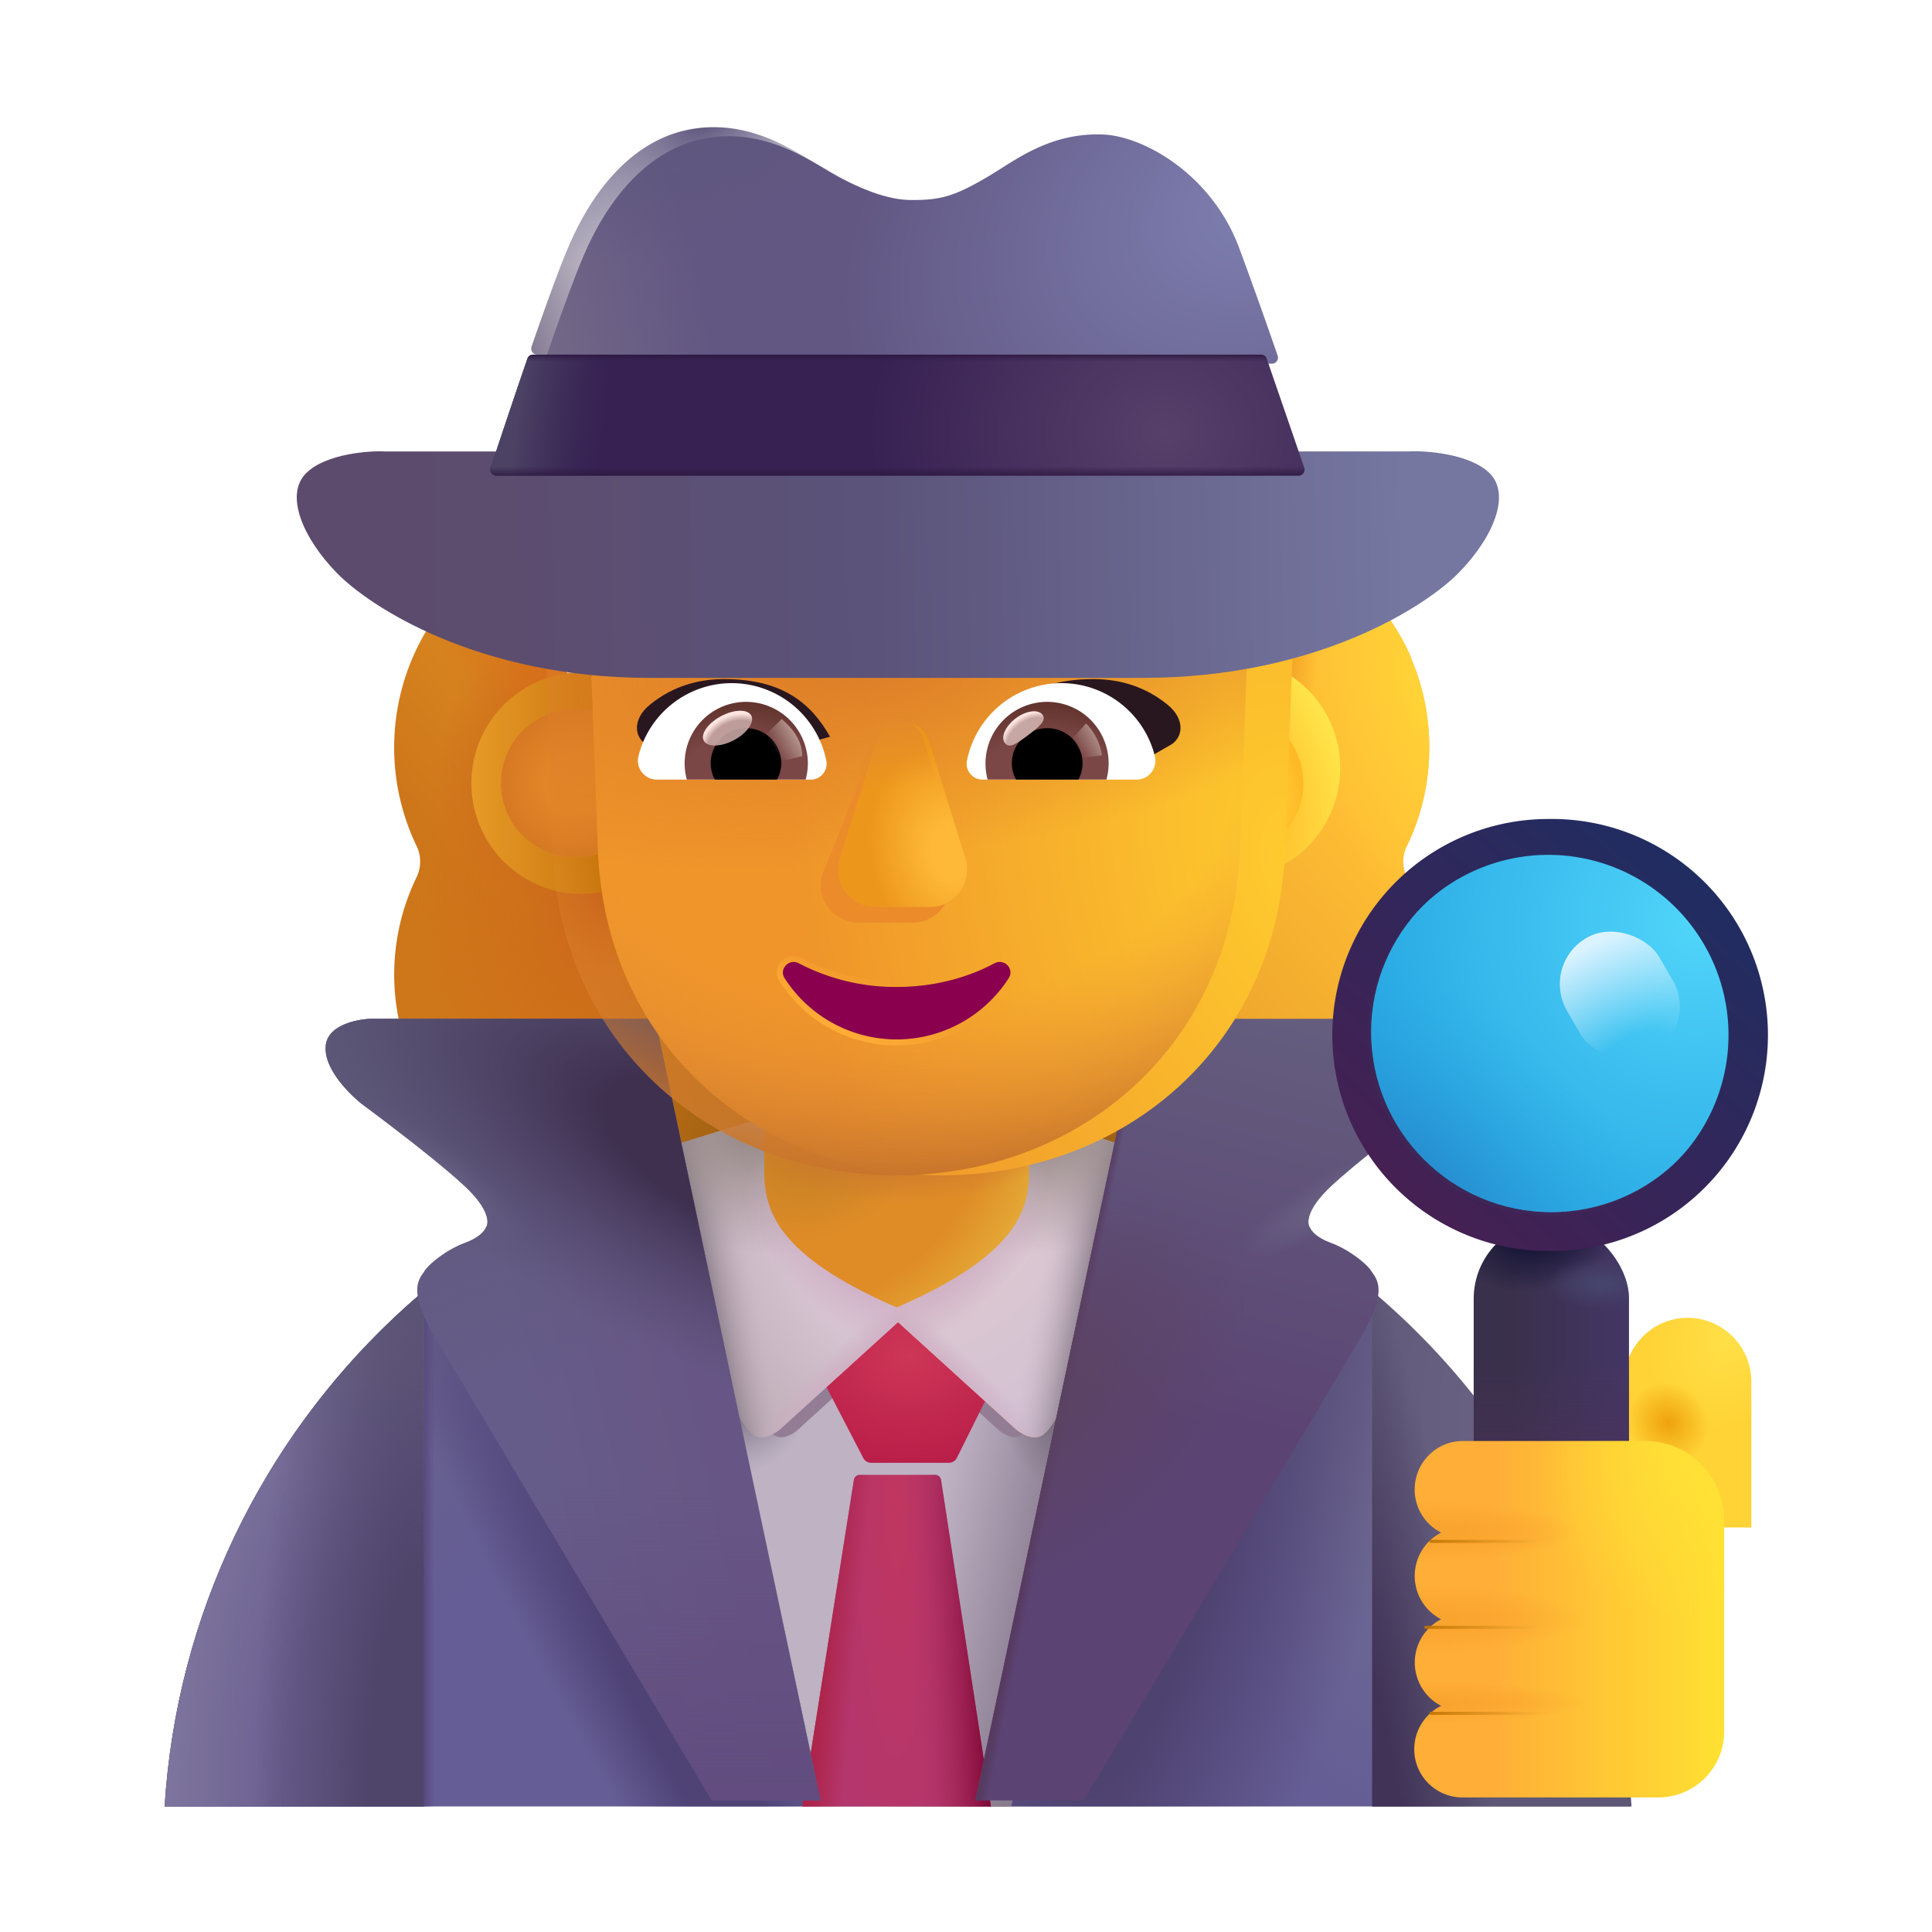 <svg xmlns="http://www.w3.org/2000/svg" fill="none" viewBox="0 0 32 32"><g fill-rule="evenodd" clip-rule="evenodd" filter="url(#svg-2ef44856-1a34-432c-b9a9-e694464cbd16-a)"><path fill="url(#svg-9430ace9-1a6a-4aae-9654-15e013e7486e-b)" d="M23.054 14.261c.242-.497.37-1.051.37-1.629 0-.533-.11-1.034-.307-1.49h.006a3.7 3.7 0 0 0-.321-.586l-.003-.003c-.392-.601-.6-1.306-.6-2.022v-.012c-2.822 0-3.78-4.551-7.348-4.551-3.962 0-3.77 3.375-7.348 4.551v.012c0 .716-.207 1.421-.6 2.022l-.003.004a3.77 3.77 0 0 0-.251 3.704c.08.162.08.358 0 .52a3.7 3.7 0 0 0-.37 1.606 3.67 3.67 0 0 0 3.674 3.674h9.797a3.67 3.67 0 0 0 3.673-3.674c0-.578-.138-1.12-.37-1.606a.59.59 0 0 1 0-.52m-13.996-3.05h-.014l1.368 2.688c.14 3.2 1.39 0 4.439 0s4.38 3.561 4.52.362l-.284-3.12c-.06-1.42.49-2.05.284-2.05h-3.676a4.41 4.41 0 0 1-3.64-1.91.301.301 0 0 0-.527.058l-.094.22a2.63 2.63 0 0 1-1.358 1.41l-.058.024-.059.023c-.27.14-.901.559-.925 1.642l.012.35z"/><path fill="url(#svg-e82dd6f0-e11a-4b55-a679-57b3ea600f37-c)" d="M23.054 14.261c.242-.497.37-1.051.37-1.629 0-.533-.11-1.034-.307-1.49h.006a3.7 3.7 0 0 0-.321-.586l-.003-.003c-.392-.601-.6-1.306-.6-2.022v-.012c-2.822 0-3.78-4.551-7.348-4.551-3.962 0-3.77 3.375-7.348 4.551v.012c0 .716-.207 1.421-.6 2.022l-.003.004a3.77 3.77 0 0 0-.251 3.704c.08.162.08.358 0 .52a3.7 3.7 0 0 0-.37 1.606 3.67 3.67 0 0 0 3.674 3.674h9.797a3.67 3.67 0 0 0 3.673-3.674c0-.578-.138-1.12-.37-1.606a.59.59 0 0 1 0-.52m-13.996-3.05h-.014l1.368 2.688c.14 3.2 1.39 0 4.439 0s4.38 3.561 4.52.362l-.284-3.12c-.06-1.42.49-2.05.284-2.05h-3.676a4.41 4.41 0 0 1-3.64-1.91.301.301 0 0 0-.527.058l-.094.22a2.63 2.63 0 0 1-1.358 1.41l-.058.024-.059.023c-.27.14-.901.559-.925 1.642l.012.35z"/><path fill="url(#svg-d556f8d9-9bf4-4004-8172-a743e8a4bb60-d)" d="M23.054 14.261c.242-.497.37-1.051.37-1.629 0-.533-.11-1.034-.307-1.49h.006a3.7 3.7 0 0 0-.321-.586l-.003-.003c-.392-.601-.6-1.306-.6-2.022v-.012c-2.822 0-3.78-4.551-7.348-4.551-3.962 0-3.77 3.375-7.348 4.551v.012c0 .716-.207 1.421-.6 2.022l-.003.004a3.77 3.77 0 0 0-.251 3.704c.08.162.08.358 0 .52a3.7 3.7 0 0 0-.37 1.606 3.67 3.67 0 0 0 3.674 3.674h9.797a3.67 3.67 0 0 0 3.673-3.674c0-.578-.138-1.12-.37-1.606a.59.59 0 0 1 0-.52m-13.996-3.05h-.014l1.368 2.688c.14 3.2 1.39 0 4.439 0s4.38 3.561 4.52.362l-.284-3.12c-.06-1.42.49-2.05.284-2.05h-3.676a4.41 4.41 0 0 1-3.64-1.91.301.301 0 0 0-.527.058l-.094.22a2.63 2.63 0 0 1-1.358 1.41l-.058.024-.059.023c-.27.14-.901.559-.925 1.642l.012.35z"/><path fill="url(#svg-c617f076-4d4d-49f1-875b-9141c9cddaeb-e)" d="M23.054 14.261c.242-.497.37-1.051.37-1.629 0-.533-.11-1.034-.307-1.49h.006a3.7 3.7 0 0 0-.321-.586l-.003-.003c-.392-.601-.6-1.306-.6-2.022v-.012c-2.822 0-3.78-4.551-7.348-4.551-3.962 0-3.77 3.375-7.348 4.551v.012c0 .716-.207 1.421-.6 2.022l-.003.004a3.77 3.77 0 0 0-.251 3.704c.08.162.08.358 0 .52a3.7 3.7 0 0 0-.37 1.606 3.67 3.67 0 0 0 3.674 3.674h9.797a3.67 3.67 0 0 0 3.673-3.674c0-.578-.138-1.12-.37-1.606a.59.59 0 0 1 0-.52m-13.996-3.05h-.014l1.368 2.688c.14 3.2 1.39 0 4.439 0s4.38 3.561 4.52.362l-.284-3.12c-.06-1.42.49-2.05.284-2.05h-3.676a4.41 4.41 0 0 1-3.64-1.91.301.301 0 0 0-.527.058l-.094.22a2.63 2.63 0 0 1-1.358 1.41l-.058.024-.059.023c-.27.14-.901.559-.925 1.642l.012.35z"/><path fill="url(#svg-b76d158d-750b-450d-a7ee-2f9291e696f3-f)" d="M23.054 14.261c.242-.497.37-1.051.37-1.629 0-.533-.11-1.034-.307-1.49h.006a3.7 3.7 0 0 0-.321-.586l-.003-.003c-.392-.601-.6-1.306-.6-2.022v-.012c-2.822 0-3.78-4.551-7.348-4.551-3.962 0-3.77 3.375-7.348 4.551v.012c0 .716-.207 1.421-.6 2.022l-.003.004a3.77 3.77 0 0 0-.251 3.704c.08.162.08.358 0 .52a3.7 3.7 0 0 0-.37 1.606 3.67 3.67 0 0 0 3.674 3.674h9.797a3.67 3.67 0 0 0 3.673-3.674c0-.578-.138-1.12-.37-1.606a.59.59 0 0 1 0-.52m-13.996-3.05h-.014l1.368 2.688c.14 3.2 1.39 0 4.439 0s4.38 3.561 4.52.362l-.284-3.12c-.06-1.42.49-2.05.284-2.05h-3.676a4.41 4.41 0 0 1-3.64-1.91.301.301 0 0 0-.527.058l-.094.22a2.63 2.63 0 0 1-1.358 1.41l-.058.024-.059.023c-.27.14-.901.559-.925 1.642l.012.35z"/><path fill="url(#svg-a87325b6-6120-49d2-9c9f-5325b77162c5-g)" d="M23.054 14.261c.242-.497.37-1.051.37-1.629 0-.533-.11-1.034-.307-1.49h.006a3.7 3.7 0 0 0-.321-.586l-.003-.003c-.392-.601-.6-1.306-.6-2.022v-.012c-2.822 0-3.78-4.551-7.348-4.551-3.962 0-3.77 3.375-7.348 4.551v.012c0 .716-.207 1.421-.6 2.022l-.003.004a3.77 3.77 0 0 0-.251 3.704c.08.162.08.358 0 .52a3.7 3.7 0 0 0-.37 1.606 3.67 3.67 0 0 0 3.674 3.674h9.797a3.67 3.67 0 0 0 3.673-3.674c0-.578-.138-1.12-.37-1.606a.59.59 0 0 1 0-.52m-13.996-3.05h-.014l1.368 2.688c.14 3.2 1.39 0 4.439 0s4.38 3.561 4.52.362l-.284-3.12c-.06-1.42.49-2.05.284-2.05h-3.676a4.41 4.41 0 0 1-3.64-1.91.301.301 0 0 0-.527.058l-.094.22a2.63 2.63 0 0 1-1.358 1.41l-.058.024-.059.023c-.27.14-.901.559-.925 1.642l.012.35z"/><path fill="url(#svg-2066d0c1-4367-4da5-b5ae-e3032446d551-h)" d="M23.054 14.261c.242-.497.37-1.051.37-1.629 0-.533-.11-1.034-.307-1.49h.006a3.7 3.7 0 0 0-.321-.586l-.003-.003c-.392-.601-.6-1.306-.6-2.022v-.012c-2.822 0-3.78-4.551-7.348-4.551-3.962 0-3.77 3.375-7.348 4.551v.012c0 .716-.207 1.421-.6 2.022l-.003.004a3.77 3.77 0 0 0-.251 3.704c.08.162.08.358 0 .52a3.7 3.7 0 0 0-.37 1.606 3.67 3.67 0 0 0 3.674 3.674h9.797a3.67 3.67 0 0 0 3.673-3.674c0-.578-.138-1.12-.37-1.606a.59.59 0 0 1 0-.52m-13.996-3.05h-.014l1.368 2.688c.14 3.2 1.39 0 4.439 0s4.38 3.561 4.52.362l-.284-3.12c-.06-1.42.49-2.05.284-2.05h-3.676a4.41 4.41 0 0 1-3.64-1.91.301.301 0 0 0-.527.058l-.094.22a2.63 2.63 0 0 1-1.358 1.41l-.058.024-.059.023c-.27.14-.901.559-.925 1.642l.012.35z"/><path fill="url(#svg-e53cc252-9c3d-453c-b8f4-eb8f054aaa0d-i)" d="M23.054 14.261c.242-.497.37-1.051.37-1.629 0-.533-.11-1.034-.307-1.49h.006a3.7 3.7 0 0 0-.321-.586l-.003-.003c-.392-.601-.6-1.306-.6-2.022v-.012c-2.822 0-3.78-4.551-7.348-4.551-3.962 0-3.77 3.375-7.348 4.551v.012c0 .716-.207 1.421-.6 2.022l-.003.004a3.77 3.77 0 0 0-.251 3.704c.08.162.08.358 0 .52a3.7 3.7 0 0 0-.37 1.606 3.67 3.67 0 0 0 3.674 3.674h9.797a3.67 3.67 0 0 0 3.673-3.674c0-.578-.138-1.12-.37-1.606a.59.59 0 0 1 0-.52m-13.996-3.05h-.014l1.368 2.688c.14 3.2 1.39 0 4.439 0s4.38 3.561 4.52.362l-.284-3.12c-.06-1.42.49-2.05.284-2.05h-3.676a4.41 4.41 0 0 1-3.64-1.91.301.301 0 0 0-.527.058l-.094.22a2.63 2.63 0 0 1-1.358 1.41l-.058.024-.059.023c-.27.14-.901.559-.925 1.642l.012.35z"/><path fill="url(#svg-8f08fd60-ea0b-47b5-b048-8973b1342b76-j)" d="M23.054 14.261c.242-.497.37-1.051.37-1.629 0-.533-.11-1.034-.307-1.49h.006a3.7 3.7 0 0 0-.321-.586l-.003-.003c-.392-.601-.6-1.306-.6-2.022v-.012c-2.822 0-3.78-4.551-7.348-4.551-3.962 0-3.77 3.375-7.348 4.551v.012c0 .716-.207 1.421-.6 2.022l-.003.004a3.77 3.77 0 0 0-.251 3.704c.08.162.08.358 0 .52a3.7 3.7 0 0 0-.37 1.606 3.67 3.67 0 0 0 3.674 3.674h9.797a3.67 3.67 0 0 0 3.673-3.674c0-.578-.138-1.12-.37-1.606a.59.59 0 0 1 0-.52m-13.996-3.05h-.014l1.368 2.688c.14 3.2 1.39 0 4.439 0s4.38 3.561 4.52.362l-.284-3.12c-.06-1.42.49-2.05.284-2.05h-3.676a4.41 4.41 0 0 1-3.64-1.91.301.301 0 0 0-.527.058l-.094.22a2.63 2.63 0 0 1-1.358 1.41l-.058.024-.059.023c-.27.14-.901.559-.925 1.642l.012.35z"/><path fill="url(#svg-8d6092cb-037d-494b-8aa3-5dff463131b8-k)" d="M23.054 14.261c.242-.497.37-1.051.37-1.629 0-.533-.11-1.034-.307-1.49h.006a3.7 3.7 0 0 0-.321-.586l-.003-.003c-.392-.601-.6-1.306-.6-2.022v-.012c-2.822 0-3.78-4.551-7.348-4.551-3.962 0-3.77 3.375-7.348 4.551v.012c0 .716-.207 1.421-.6 2.022l-.003.004a3.77 3.77 0 0 0-.251 3.704c.08.162.08.358 0 .52a3.7 3.7 0 0 0-.37 1.606 3.67 3.67 0 0 0 3.674 3.674h9.797a3.67 3.67 0 0 0 3.673-3.674c0-.578-.138-1.12-.37-1.606a.59.59 0 0 1 0-.52m-13.996-3.05h-.014l1.368 2.688c.14 3.2 1.39 0 4.439 0s4.38 3.561 4.52.362l-.284-3.12c-.06-1.42.49-2.05.284-2.05h-3.676a4.41 4.41 0 0 1-3.64-1.91.301.301 0 0 0-.527.058l-.094.22a2.63 2.63 0 0 1-1.358 1.41l-.058.024-.059.023c-.27.14-.901.559-.925 1.642l.012.35z"/><path fill="url(#svg-b9189a92-b0dc-4807-a9f8-1a604232f95a-l)" d="M23.054 14.261c.242-.497.37-1.051.37-1.629 0-.533-.11-1.034-.307-1.49h.006a3.7 3.7 0 0 0-.321-.586l-.003-.003c-.392-.601-.6-1.306-.6-2.022v-.012c-2.822 0-3.78-4.551-7.348-4.551-3.962 0-3.77 3.375-7.348 4.551v.012c0 .716-.207 1.421-.6 2.022l-.003.004a3.77 3.77 0 0 0-.251 3.704c.08.162.08.358 0 .52a3.7 3.7 0 0 0-.37 1.606 3.67 3.67 0 0 0 3.674 3.674h9.797a3.67 3.67 0 0 0 3.673-3.674c0-.578-.138-1.12-.37-1.606a.59.59 0 0 1 0-.52m-13.996-3.05h-.014l1.368 2.688c.14 3.2 1.39 0 4.439 0s4.38 3.561 4.52.362l-.284-3.12c-.06-1.42.49-2.05.284-2.05h-3.676a4.41 4.41 0 0 1-3.64-1.91.301.301 0 0 0-.527.058l-.094.22a2.63 2.63 0 0 1-1.358 1.41l-.058.024-.059.023c-.27.14-.901.559-.925 1.642l.012.35z"/></g><path fill="#655D95" d="M2.727 29.92H27.01c-.399-6.367-5.682-11.408-12.142-11.408S3.125 23.552 2.727 29.92"/><path fill="url(#svg-270059af-e657-4fef-bece-c9fda3d4e46c-m)" d="M2.727 29.92H27.01c-.399-6.367-5.682-11.408-12.142-11.408S3.125 23.552 2.727 29.92"/><path fill="url(#svg-ba6a288f-4951-40c3-a877-fb528e477c59-n)" d="M2.727 29.92H27.01c-.399-6.367-5.682-11.408-12.142-11.408S3.125 23.552 2.727 29.92"/><path fill="url(#svg-98b722f0-42c2-412f-8a5a-3400ff3e367d-o)" d="M2.727 29.92H27.01c-.399-6.367-5.682-11.408-12.142-11.408S3.125 23.552 2.727 29.92"/><path fill="url(#svg-487e48e4-2203-43f4-b9a7-2d9831f916f8-p)" d="M2.727 29.92H27.01c-.399-6.367-5.682-11.408-12.142-11.408S3.125 23.552 2.727 29.92"/><path fill="url(#svg-19c280b8-9ae0-4ca4-8242-0e36bd46796f-q)" d="M2.727 29.92H27.01c-.399-6.367-5.682-11.408-12.142-11.408S3.125 23.552 2.727 29.92"/><path fill="#BEB2C3" d="m13.494 29.924-2.328-10.956h3.731l4.128.093-2.281 10.863z"/><path fill="url(#svg-b3f77581-b396-4be0-adbc-8a00c9ac2ef1-r)" d="m13.494 29.924-2.328-10.956h3.731l4.128.093-2.281 10.863z"/><path fill="url(#svg-8c99aed7-0015-473d-ae73-beb4206d05c0-s)" d="m13.494 29.924-2.328-10.956h3.731l4.128.093-2.281 10.863z"/><path fill="url(#svg-6fc726e8-1338-4ad9-a151-93da1b43a5a5-t)" d="m13.494 29.924-2.328-10.956h3.731l4.128.093-2.281 10.863z"/><g filter="url(#svg-6030ffb3-4b9e-45f1-9736-cd6ad1d5571e-u)"><path fill="#927D95" d="m11.701 19.666.69 3.215c.1.438.278.746.406.87.129.122.326.01.408-.061l1.67-1.516 1.669 1.516c.082.071.28.183.408.06s.299-.414.399-.852l.697-3.232h-1.584l-1.59 2.116-1.588-2.116z"/></g><path fill="url(#svg-46a7b00d-e104-47e5-9a6e-fead07d77f84-v)" d="M7.023 29.92H2.727a12.16 12.16 0 0 1 4.296-8.537z"/><path fill="url(#svg-47860d0a-3545-4f14-814f-8026b60659a3-w)" d="M7.023 29.92H2.727a12.16 12.16 0 0 1 4.296-8.537z"/><path fill="url(#svg-14c6be47-17f0-475b-9817-ad41d0f25a63-x)" d="M7.023 29.92H2.727a12.16 12.16 0 0 1 4.296-8.537z"/><path fill="url(#svg-88b044cc-5518-4b24-94dd-ddb86b61ae7a-y)" d="M22.727 29.92h4.296a12.16 12.16 0 0 0-4.296-8.537z"/><path fill="url(#svg-a47f5eb0-6459-4312-ad8e-d78edae1db82-z)" d="M22.727 29.92h4.296a12.16 12.16 0 0 0-4.296-8.537z"/><g filter="url(#svg-a4d08f11-fcdc-4926-a14d-152a8dd91945-A)"><path fill="url(#svg-aeeb5a09-4e33-46c5-97f8-5eb1738a9359-B)" d="m14.098 24.348-.692-1.334 1.453-1.351 1.453 1.351-.662 1.331a.15.15 0 0 1-.134.084h-1.285a.15.15 0 0 1-.133-.081"/></g><path fill="url(#svg-71a57665-feba-42e8-a76c-f530ad194f5e-C)" d="m13.289 29.92.854-5.407a.1.1 0 0 1 .098-.085h1.247a.1.1 0 0 1 .099.085l.827 5.408z"/><path fill="url(#svg-615ce4fc-ce06-48db-a576-ea4415460f43-D)" d="m13.289 29.92.854-5.407a.1.1 0 0 1 .098-.085h1.247a.1.1 0 0 1 .099.085l.827 5.408z"/><path fill="url(#svg-1ad7dadd-b434-468e-b691-941252689f8d-E)" d="m13.289 29.92.854-5.407a.1.1 0 0 1 .098-.085h1.247a.1.1 0 0 1 .099.085l.827 5.408z"/><path fill="url(#svg-27c1aad7-dc78-42d4-b48b-517334d0dc6a-F)" d="m11.972 22.725-.806-3.758 2.026-.624 1.692 3.113v.433l-1.96 1.782c-.097.083-.327.214-.477.07s-.357-.504-.475-1.016"/><path fill="url(#svg-0856903c-ccbb-4852-96d2-d15645a55300-G)" d="m11.972 22.725-.806-3.758 2.026-.624 1.692 3.113v.433l-1.96 1.782c-.097.083-.327.214-.477.07s-.357-.504-.475-1.016"/><path fill="url(#svg-bf058684-8d2f-448a-bbd9-94a0caa11af5-H)" d="m11.972 22.725-.806-3.758 2.026-.624 1.692 3.113v.433l-1.96 1.782c-.097.083-.327.214-.477.07s-.357-.504-.475-1.016"/><path fill="url(#svg-1a4b6279-7a98-4e64-90db-d023304a4e4f-I)" d="m11.972 22.725-.806-3.758 2.026-.624 1.692 3.113v.433l-1.96 1.782c-.097.083-.327.214-.477.07s-.357-.504-.475-1.016"/><path fill="url(#svg-1da300cf-cc63-4506-bdf6-4514e8e27ceb-J)" d="m11.972 22.725-.806-3.758 2.026-.624 1.692 3.113v.433l-1.96 1.782c-.097.083-.327.214-.477.07s-.357-.504-.475-1.016"/><path fill="#F7A936" d="m17.77 22.745.814-3.777h-1.852l-1.867 2.484v.437l1.96 1.782c.097.083.327.214.477.07s.35-.484.467-.996"/><path fill="url(#svg-10c344cb-cdaf-4a70-be0b-17d773850adc-K)" d="m17.77 22.745.814-3.777-1.758-.579-1.961 3.063v.437l1.96 1.782c.097.083.327.214.477.07s.35-.484.467-.996"/><path fill="url(#svg-19b65849-29e6-4084-a174-708f9f2f3c71-L)" d="m17.77 22.745.814-3.777-1.758-.579-1.961 3.063v.437l1.96 1.782c.097.083.327.214.477.07s.35-.484.467-.996"/><path fill="url(#svg-88d75531-01f7-4e07-9295-1b321610d594-M)" d="m17.77 22.745.814-3.777-1.758-.579-1.961 3.063v.437l1.96 1.782c.097.083.327.214.477.07s.35-.484.467-.996"/><path fill="url(#svg-63f38e81-234a-4a81-afce-cf6ee8192442-N)" d="m17.77 22.745.814-3.777-1.758-.579-1.961 3.063v.437l1.96 1.782c.097.083.327.214.477.07s.35-.484.467-.996"/><path fill="url(#svg-b1a5b9cf-57aa-43ee-9572-c64e0e05713e-O)" d="m17.77 22.745.814-3.777-1.758-.579-1.961 3.063v.437l1.96 1.782c.097.083.327.214.477.07s.35-.484.467-.996"/><g filter="url(#svg-f8f5fe45-c27c-4ed2-87b5-9214d0b5f011-P)"><path fill="url(#svg-c6d29764-5bbc-475c-82d5-d5c7556795e8-Q)" d="m10.75 16.975 2.742 12.946h-1.797a1567 1567 0 0 1-4.625-7.735c-.422-.734-.219-.906-.14-1.031s.374-.36.671-.469c.238-.087.328-.203.344-.25.057-.068.069-.3-.344-.687-.412-.388-1.307-1.068-1.703-1.36-.234-.187-.651-.61-.601-.984.05-.375.65-.435.765-.43z"/><path fill="url(#svg-e0b75ef3-740d-4994-a47f-5e76bba78fab-R)" d="m10.75 16.975 2.742 12.946h-1.797a1567 1567 0 0 1-4.625-7.735c-.422-.734-.219-.906-.14-1.031s.374-.36.671-.469c.238-.087.328-.203.344-.25.057-.068.069-.3-.344-.687-.412-.388-1.307-1.068-1.703-1.36-.234-.187-.651-.61-.601-.984.05-.375.65-.435.765-.43z"/><path fill="url(#svg-9c0a5c45-d5e8-4406-bb1f-6b8c763b99e4-S)" d="m10.75 16.975 2.742 12.946h-1.797a1567 1567 0 0 1-4.625-7.735c-.422-.734-.219-.906-.14-1.031s.374-.36.671-.469c.238-.087.328-.203.344-.25.057-.068.069-.3-.344-.687-.412-.388-1.307-1.068-1.703-1.36-.234-.187-.651-.61-.601-.984.05-.375.65-.435.765-.43z"/><path fill="url(#svg-a7aa0041-ceed-4281-87de-a152dc91cb38-T)" d="m10.75 16.975 2.742 12.946h-1.797a1567 1567 0 0 1-4.625-7.735c-.422-.734-.219-.906-.14-1.031s.374-.36.671-.469c.238-.087.328-.203.344-.25.057-.068.069-.3-.344-.687-.412-.388-1.307-1.068-1.703-1.36-.234-.187-.651-.61-.601-.984.05-.375.65-.435.765-.43z"/><path fill="url(#svg-f4f79d30-6de4-49e1-b534-7a60cf58312d-U)" d="m10.75 16.975 2.742 12.946h-1.797a1567 1567 0 0 1-4.625-7.735c-.422-.734-.219-.906-.14-1.031s.374-.36.671-.469c.238-.087.328-.203.344-.25.057-.068.069-.3-.344-.687-.412-.388-1.307-1.068-1.703-1.36-.234-.187-.651-.61-.601-.984.05-.375.65-.435.765-.43z"/></g><g filter="url(#svg-20f34f92-4e73-427d-9ac2-d9a151a34759-V)"><path fill="url(#svg-f8c29584-084c-497f-98a2-1a31a80b5643-W)" d="m18.996 16.975-2.743 12.946h1.797c1.401-2.334 4.288-7.147 4.625-7.735.422-.734.219-.906.14-1.031-.077-.125-.374-.36-.671-.469-.237-.087-.328-.203-.344-.25-.057-.068-.069-.3.344-.687s1.307-1.068 1.703-1.36c.234-.187.652-.61.602-.984-.05-.375-.651-.435-.766-.43z"/><path fill="url(#svg-6fd3915c-7a08-4343-b56b-70a4b4cb1fb6-X)" d="m18.996 16.975-2.743 12.946h1.797c1.401-2.334 4.288-7.147 4.625-7.735.422-.734.219-.906.14-1.031-.077-.125-.374-.36-.671-.469-.237-.087-.328-.203-.344-.25-.057-.068-.069-.3.344-.687s1.307-1.068 1.703-1.36c.234-.187.652-.61.602-.984-.05-.375-.651-.435-.766-.43z"/><path fill="url(#svg-fa86245f-3cfa-4b9e-9ea7-67c84c09a74b-Y)" d="m18.996 16.975-2.743 12.946h1.797c1.401-2.334 4.288-7.147 4.625-7.735.422-.734.219-.906.14-1.031-.077-.125-.374-.36-.671-.469-.237-.087-.328-.203-.344-.25-.057-.068-.069-.3.344-.687s1.307-1.068 1.703-1.36c.234-.187.652-.61.602-.984-.05-.375-.651-.435-.766-.43z"/><path fill="url(#svg-eea06c42-0882-4258-ac6e-3da87fd70383-Z)" d="m18.996 16.975-2.743 12.946h1.797c1.401-2.334 4.288-7.147 4.625-7.735.422-.734.219-.906.14-1.031-.077-.125-.374-.36-.671-.469-.237-.087-.328-.203-.344-.25-.057-.068-.069-.3.344-.687s1.307-1.068 1.703-1.36c.234-.187.652-.61.602-.984-.05-.375-.651-.435-.766-.43z"/></g><g filter="url(#svg-9b8b67f5-0a6a-4856-b028-9482f3a5e44b-aa)"><path fill="url(#svg-eb402ed7-a5db-4462-ba99-e025a7ffe545-ab)" d="M27.203 22.327c.58 0 1.055.475 1.055 1.056V25.8h-2.111v-2.417c.01-.581.475-1.056 1.056-1.056"/><path fill="url(#svg-d2a07ccb-c952-4d3c-afe5-5d090cdef871-ac)" d="M27.203 22.327c.58 0 1.055.475 1.055 1.056V25.8h-2.111v-2.417c.01-.581.475-1.056 1.056-1.056"/></g><rect width="2.572" height="5.438" x="24.409" y="20.225" fill="url(#svg-c21cdc51-907a-4fc7-b81f-6e5a8d358325-ad)" rx="1.286"/><rect width="2.572" height="5.438" x="24.409" y="20.225" fill="url(#svg-31b161c1-fa10-4c30-b996-729030f7bc9a-ae)" rx="1.286"/><rect width="2.572" height="5.438" x="24.409" y="20.225" fill="url(#svg-261b484d-8d69-498a-a115-405954a4d37a-af)" rx="1.286"/><rect width="2.572" height="5.438" x="24.409" y="20.225" fill="url(#svg-49950f94-6c57-4f20-9628-37e6b8bdb3d5-ag)" rx="1.286"/><g filter="url(#svg-19ab4733-f3e1-4c50-af1d-a44473db0475-ah)"><circle cx="25.695" cy="17.093" r="3.078" fill="#3E2657"/></g><circle cx="25.695" cy="17.093" r="2.984" fill="url(#svg-13c60c4c-98be-4d25-a62c-e8067f2a2e5e-ai)"/><circle cx="25.695" cy="17.093" r="2.984" fill="url(#svg-498d7477-2d07-453c-a7a6-746223d1d3b9-aj)"/><g filter="url(#svg-c6159c0a-8350-450d-b137-d8be5b3de4b0-ak)"><path fill="url(#svg-9b902991-5387-4973-b798-430406b76f33-al)" fill-rule="evenodd" d="M25.695 20.67a3.578 3.578 0 1 0 0-7.155 3.578 3.578 0 0 0 0 7.156m0-.593a2.984 2.984 0 1 0 0-5.969 2.984 2.984 0 0 0 0 5.969" clip-rule="evenodd"/></g><rect width="1.769" height="2.205" x="25.512" y="15.976" fill="url(#svg-e7c380f9-2b9f-443a-b90c-a51f5d3adc52-am)" rx=".885" transform="rotate(-30 25.512 15.976)"/><g filter="url(#svg-fafba06e-bb65-4b21-820c-8bedd381cdf5-an)"><path fill="url(#svg-10d76f15-a463-403b-8de2-fd68aed3a8d5-ao)" d="M23.132 24.818c0-.438.355-.8.793-.8h3.023c.724 0 1.31.587 1.31 1.31v3.501c0 .603-.488 1.092-1.091 1.092h-3.242a.798.798 0 0 1-.349-1.517.802.802 0 0 1 0-1.434.802.802 0 0 1 0-1.435.8.8 0 0 1-.445-.717"/><path fill="url(#svg-61020f5d-f5ac-429e-b3a0-04f7cf079f63-ap)" d="M23.132 24.818c0-.438.355-.8.793-.8h3.023c.724 0 1.31.587 1.31 1.31v3.501c0 .603-.488 1.092-1.091 1.092h-3.242a.798.798 0 0 1-.349-1.517.802.802 0 0 1 0-1.434.802.802 0 0 1 0-1.435.8.8 0 0 1-.445-.717"/><path fill="url(#svg-5eab1852-3eb2-4d4a-b2b9-e7e363fb8003-aq)" d="M23.132 24.818c0-.438.355-.8.793-.8h3.023c.724 0 1.31.587 1.31 1.31v3.501c0 .603-.488 1.092-1.091 1.092h-3.242a.798.798 0 0 1-.349-1.517.802.802 0 0 1 0-1.434.802.802 0 0 1 0-1.435.8.8 0 0 1-.445-.717"/><path fill="url(#svg-d5f29d7a-6d6a-4c9a-b484-5656180e9ee6-ar)" d="M23.132 24.818c0-.438.355-.8.793-.8h3.023c.724 0 1.31.587 1.31 1.31v3.501c0 .603-.488 1.092-1.091 1.092h-3.242a.798.798 0 0 1-.349-1.517.802.802 0 0 1 0-1.434.802.802 0 0 1 0-1.435.8.8 0 0 1-.445-.717"/><path fill="url(#svg-6b3c16a4-dbe7-4eac-a121-663b82aa95c2-as)" d="M23.132 24.818c0-.438.355-.8.793-.8h3.023c.724 0 1.31.587 1.31 1.31v3.501c0 .603-.488 1.092-1.091 1.092h-3.242a.798.798 0 0 1-.349-1.517.802.802 0 0 1 0-1.434.802.802 0 0 1 0-1.435.8.8 0 0 1-.445-.717"/></g><g filter="url(#svg-a439dc66-7443-4f08-9bdf-bc525fb11f28-at)"><path stroke="url(#svg-3a0e3fc4-0951-453f-91c3-e7a1831b2b2e-au)" stroke-linecap="round" stroke-width=".05" d="M23.7 25.53h1.96"/></g><g filter="url(#svg-a08ad0d0-acae-4d32-bafc-830e824a5943-av)"><path stroke="url(#svg-3bbd4227-9931-40bf-9e63-ba18dc75802d-aw)" stroke-linecap="round" stroke-width=".05" d="M23.614 26.954h1.962"/></g><g filter="url(#svg-03284fce-5c5e-40c9-bd0c-dc23efa7bb14-ax)"><path stroke="url(#svg-5627a33e-93bb-4e5c-b978-c48b757524fd-ay)" stroke-linecap="round" stroke-width=".05" d="M23.7 28.378h1.96"/></g><path fill="url(#svg-402687fe-32ed-4792-8f12-eee8695f66d6-az)" d="M12.658 18.729v.653c0 .66.19 1.401 2.193 2.274 2.003-.873 2.194-1.614 2.194-2.274v-.653z"/><path fill="url(#svg-9f5d028e-ef36-4441-a356-92aa5cbe6d1a-aA)" d="M12.658 18.729v.653c0 .66.19 1.401 2.193 2.274 2.003-.873 2.194-1.614 2.194-2.274v-.653z"/><g filter="url(#svg-28f4c52c-e6f0-4cee-996f-a4fd9cf890b3-aB)"><path fill="url(#svg-9cee6767-e00d-4357-b3d3-2d1545801a3e-aC)" d="M9.502 14.81a1.837 1.837 0 1 0 0-3.674 1.837 1.837 0 0 0 0 3.673"/></g><g filter="url(#svg-522dbe7a-6f83-4f4b-871f-aa3ac0d16009-aD)"><path fill="url(#svg-96a50a0e-c092-4b2f-850f-fc7d3dd838ff-aE)" d="M20.362 14.809a1.837 1.837 0 1 0 0-3.674 1.837 1.837 0 0 0 0 3.674"/></g><g filter="url(#svg-c797b46d-d528-458f-a187-75f25dabbe4b-aF)"><path fill="#FFCA38" d="M20.362 14.198a1.226 1.226 0 1 0 0-2.452 1.226 1.226 0 0 0 0 2.452"/><path fill="url(#svg-a6eed43d-5b7e-4997-8d39-f7d77c7dfbbc-aG)" d="M20.362 14.198a1.226 1.226 0 1 0 0-2.452 1.226 1.226 0 0 0 0 2.452"/></g><g filter="url(#svg-6cc0c401-16ca-4e66-a65f-eff4cde6aab9-aH)"><path fill="#E28527" d="M9.524 14.198a1.226 1.226 0 1 0 0-2.452 1.226 1.226 0 0 0 0 2.452"/><path fill="url(#svg-dcdbe6f2-938e-46b9-b413-dc598503d1fe-aI)" d="M9.524 14.198a1.226 1.226 0 1 0 0-2.452 1.226 1.226 0 0 0 0 2.452"/></g><g filter="url(#svg-edc6788c-3953-40ba-8da6-d391c369081e-aJ)"><path fill="url(#svg-784ad416-b700-4b93-b1d7-1de0267a785a-aK)" d="M9.044 11.21h.014l-.012-.302-.011-.35c.023-1.083.655-1.502.924-1.642l.059-.023q.03-.014.058-.024a2.63 2.63 0 0 0 1.358-1.409l.094-.221a.301.301 0 0 1 .527-.058 4.41 4.41 0 0 0 3.64 1.91h3.677c.205 0 1.235.1 1.296 1.52l-.135 3.509c-.141 3.199-2.64 5.347-5.69 5.347-3.049 0-5.547-2.148-5.688-5.347z"/></g><path fill="url(#svg-5c0d7917-15f9-4e54-9d82-ee7cfdb260a0-aL)" d="M9.044 11.21h.014l-.012-.302-.011-.35c.023-1.083.655-1.502.924-1.642l.059-.023q.03-.014.058-.024a2.63 2.63 0 0 0 1.358-1.409l.094-.221a.301.301 0 0 1 .527-.058 4.41 4.41 0 0 0 3.64 1.91h3.677c.205 0 1.235.1 1.296 1.52l-.135 3.509c-.141 3.199-2.64 5.347-5.69 5.347-3.049 0-5.547-2.148-5.688-5.347z"/><path fill="url(#svg-7666fdff-5dea-44aa-9b49-af504d5486ce-aM)" d="M9.044 11.21h.014l-.012-.302-.011-.35c.023-1.083.655-1.502.924-1.642l.059-.023q.03-.014.058-.024a2.63 2.63 0 0 0 1.358-1.409l.094-.221a.301.301 0 0 1 .527-.058 4.41 4.41 0 0 0 3.64 1.91h3.677c.205 0 1.235.1 1.296 1.52l-.135 3.509c-.141 3.199-2.64 5.347-5.69 5.347-3.049 0-5.547-2.148-5.688-5.347z"/><g filter="url(#svg-938284cc-de51-4501-b96b-57ec18696410-aN)"><path fill="#EB8B2A" d="m14.403 12.541-.78 1.941c-.124.4.173.799.594.799h.898a.618.618 0 0 0 .594-.799l-.607-1.94c-.13-.43-.563-.43-.699 0"/></g><g filter="url(#svg-a42cd017-6c16-45c8-a70f-1d3256fbf983-aO)"><path fill="#EC971C" d="m14.415 12.383-.607 1.94c-.124.4.173.8.594.8h.898a.618.618 0 0 0 .594-.8l-.606-1.94c-.13-.43-.737-.43-.873 0"/><path fill="url(#svg-fb644e79-986b-4977-afed-78c25c116f8e-aP)" d="m14.415 12.383-.607 1.94c-.124.4.173.8.594.8h.898a.618.618 0 0 0 .594-.8l-.606-1.94c-.13-.43-.737-.43-.873 0"/></g><g filter="url(#svg-fd2a707c-b808-4a04-af85-a61b9beea657-aQ)"><path fill="url(#svg-6144b9b2-e190-4c7c-a3a2-8369424adc82-aR)" d="m14.415 12.232-.607 1.94c-.124.4.173.799.594.799h.898a.618.618 0 0 0 .594-.799l-.606-1.94c-.13-.43-.737-.43-.873 0"/></g><g filter="url(#svg-6d459c91-93d6-4d39-a67f-aa73d9e80fa1-aS)"><path stroke="url(#svg-c4b5f9c1-bde8-4e77-82b3-96be72796c1b-aT)" stroke-width=".2" d="M14.851 16.347a3.46 3.46 0 0 1-1.623-.393c-.16-.084-.332.101-.231.25a2.205 2.205 0 0 0 3.709 0c.101-.155-.071-.334-.232-.25-.47.25-1.022.393-1.623.393Z"/></g><path fill="#8A004F" d="M14.851 16.347a3.46 3.46 0 0 1-1.623-.393c-.16-.084-.332.101-.231.25a2.205 2.205 0 0 0 3.709 0c.101-.155-.071-.334-.232-.25-.47.25-1.022.393-1.623.393"/><g filter="url(#svg-512f6c44-e256-4898-95b8-dee7bfd1d37d-aU)"><path fill="#291720" d="M16.155 12.202c.303-.533.764-.954 1.755-.954.434 0 .853.12 1.225.421.307.248.265.566.028.684l-.635.363c-.744-.24-1.567-.273-2.373-.514"/></g><g filter="url(#svg-3ea0de4d-94ac-4fe3-93bf-10a20eafdf48-aV)"><path fill="#291720" d="M13.548 12.202c-.303-.533-.764-.954-1.755-.954-.434 0-.853.12-1.225.421-.307.248-.266.566-.028.684l.635.363c.744-.24 1.567-.273 2.373-.514"/></g><path fill="#fff" d="M17.58 11.315c.747 0 1.376.514 1.548 1.209a.313.313 0 0 1-.306.389h-2.547a.263.263 0 0 1-.26-.31 1.596 1.596 0 0 1 1.566-1.288"/><path fill="url(#svg-47b37b38-c509-43ee-a961-6e542939a43d-aW)" d="M17.344 11.625a1.018 1.018 0 0 1 .982 1.287h-1.968a1.022 1.022 0 0 1 .986-1.287"/><path fill="#000" d="M16.76 12.644a.58.58 0 0 1 .584-.583.58.58 0 0 1 .519.851H16.83a.53.53 0 0 1-.07-.268"/><g filter="url(#svg-fb5e6483-1445-482d-a797-99bba215b402-aX)"><path fill="#C7A7A3" d="M17.269 11.841c.072.097-.08.215-.252.344s-.3.22-.372.123.008-.28.18-.41c.173-.128.371-.154.444-.057"/><path fill="url(#svg-236f00c1-0e4f-40b5-8d22-24ff8864516b-aY)" d="M17.269 11.841c.072.097-.08.215-.252.344s-.3.22-.372.123.008-.28.18-.41c.173-.128.371-.154.444-.057"/></g><g filter="url(#svg-c602ca17-8045-4f41-bb52-7ccb21a6e01e-aZ)"><path fill="url(#svg-49fe5918-658f-4f3a-9856-9d1e3babb74c-ba)" d="M18.252 12.51a.96.96 0 0 0-.264-.528l-.297.325.134.26z"/></g><path fill="#fff" d="M12.122 11.315c-.746 0-1.376.514-1.547 1.209-.05.199.102.389.306.389h2.547a.263.263 0 0 0 .259-.31 1.6 1.6 0 0 0-1.565-1.288"/><path fill="url(#svg-6a600d98-47b1-4f23-a6da-da4b3e829d58-bb)" d="M12.358 11.625a1.018 1.018 0 0 0-.982 1.287h1.968q.036-.131.037-.268a1.025 1.025 0 0 0-1.023-1.019"/><path fill="#000" d="M12.94 12.644a.58.58 0 0 0-.582-.583.58.58 0 0 0-.519.851h1.032a.6.6 0 0 0 .07-.268"/><g filter="url(#svg-f4f00d35-c80a-4b88-89ca-bc0f3016ad60-bc)"><path fill="url(#svg-870c3a33-acb1-49c2-b554-385818c1bade-bd)" d="M13.288 12.524c0-.33-.267-.548-.34-.615l-.328.318.202.412z"/></g><g filter="url(#svg-8cc905d6-5598-4331-91f9-bcd6aab5381f-be)" transform="rotate(-27.914 12.05 12.06)"><ellipse cx="12.05" cy="12.061" fill="#C7A7A3" fill-opacity=".9" rx=".444" ry=".225"/><ellipse cx="12.05" cy="12.061" fill="url(#svg-906ea4f8-8985-42e9-bff4-778fb1f539b3-bf)" rx=".444" ry=".225"/></g><g filter="url(#svg-e7686349-383d-4ea5-ba4e-fc3fc1faf369-bg)"><path fill="url(#svg-5dc2ebe7-cfa9-4cb4-a5f7-e19b4b01ca68-bh)" d="M8.804 5.741a.1.1 0 0 0 .094.133h11.92a.1.1 0 0 0 .094-.133 86 86 0 0 0-.639-1.789c-.469-1.25-1.637-1.875-2.297-1.875-.735-.017-1.259.318-1.65.567q-.103.065-.194.12c-.578.344-.808.399-1.277.399-.37 0-.761-.148-1.183-.367a5 5 0 0 1-.248-.142c-.436-.26-1.078-.642-1.905-.526-.956.134-1.66.93-2.097 1.945-.158.366-.386.997-.618 1.668"/></g><path fill="url(#svg-cdd7f069-fd2d-4631-8a89-648353660379-bi)" d="M8.804 5.741a.1.1 0 0 0 .094.133h11.92a.1.1 0 0 0 .094-.133 86 86 0 0 0-.639-1.789c-.469-1.25-1.637-1.875-2.297-1.875-.735-.017-1.259.318-1.65.567q-.103.065-.194.12c-.578.344-.808.399-1.277.399-.37 0-.761-.148-1.183-.367a5 5 0 0 1-.248-.142c-.436-.26-1.078-.642-1.905-.526-.956.134-1.66.93-2.097 1.945-.158.366-.386.997-.618 1.668"/><path fill="url(#svg-70028cb1-976d-4cd9-a7b3-30588d66e952-bj)" d="M8.804 5.741a.1.1 0 0 0 .094.133h11.92a.1.1 0 0 0 .094-.133 86 86 0 0 0-.639-1.789c-.469-1.25-1.637-1.875-2.297-1.875-.735-.017-1.259.318-1.65.567q-.103.065-.194.12c-.578.344-.808.399-1.277.399-.37 0-.761-.148-1.183-.367a5 5 0 0 1-.248-.142c-.436-.26-1.078-.642-1.905-.526-.956.134-1.66.93-2.097 1.945-.158.366-.386.997-.618 1.668"/><g filter="url(#svg-694f6e72-67c8-41f6-828d-a9fc4c80e982-bk)"><path fill="url(#svg-d4569916-9ddb-40ed-9726-577f28015069-bl)" d="M6.386 7.878c-.26-.016-.991.034-1.316.36-.358.357-.055 1.073.508 1.651.539.555 2.335 1.739 5.18 1.739h8.167c2.873 0 4.689-1.184 5.234-1.739.568-.578.874-1.294.513-1.652-.329-.325-1.067-.375-1.33-.36z"/></g><path fill="url(#svg-618fe7f9-0326-4f9a-9adb-c64ca7851ac1-bm)" d="M8.126 7.746a.1.1 0 0 0 .095.132h13.287a.1.1 0 0 0 .094-.133l-.192-.559-.429-1.245a.1.1 0 0 0-.095-.067H8.83a.1.1 0 0 0-.095.067c-.19.554-.38 1.12-.531 1.575z"/><path fill="url(#svg-a9b28cdd-3e56-4377-a781-84710310670e-bn)" d="M8.126 7.746a.1.1 0 0 0 .095.132h13.287a.1.1 0 0 0 .094-.133l-.192-.559-.429-1.245a.1.1 0 0 0-.095-.067H8.83a.1.1 0 0 0-.095.067c-.19.554-.38 1.12-.531 1.575z"/><path fill="url(#svg-b54d424a-bf8d-4b00-9423-d50d0f9eed73-bo)" d="M8.126 7.746a.1.1 0 0 0 .095.132h13.287a.1.1 0 0 0 .094-.133l-.192-.559-.429-1.245a.1.1 0 0 0-.095-.067H8.83a.1.1 0 0 0-.095.067c-.19.554-.38 1.12-.531 1.575z"/><path fill="url(#svg-4c346388-d9d5-4384-8dcb-7c2a7b1431e5-bp)" d="M8.126 7.746a.1.1 0 0 0 .095.132h13.287a.1.1 0 0 0 .094-.133l-.192-.559-.429-1.245a.1.1 0 0 0-.095-.067H8.83a.1.1 0 0 0-.095.067c-.19.554-.38 1.12-.531 1.575z"/><defs><radialGradient id="svg-e82dd6f0-e11a-4b55-a679-57b3ea600f37-c" cx="0" cy="0" r="1" gradientTransform="matrix(0 5.087 -3.065 0 9.633 14.973)" gradientUnits="userSpaceOnUse"><stop stop-color="#C9641B"/><stop offset="1" stop-color="#D77117" stop-opacity="0"/></radialGradient><radialGradient id="svg-d556f8d9-9bf4-4004-8172-a743e8a4bb60-d" cx="0" cy="0" r="1" gradientTransform="rotate(127.617 1.421 8.783)scale(2.321 2.253)" gradientUnits="userSpaceOnUse"><stop offset=".161" stop-color="#C9681C"/><stop offset="1" stop-color="#C9681C" stop-opacity="0"/></radialGradient><radialGradient id="svg-c617f076-4d4d-49f1-875b-9141c9cddaeb-e" cx="0" cy="0" r="1" gradientTransform="rotate(100.537 .706 9.24)scale(2.919 3.039)" gradientUnits="userSpaceOnUse"><stop offset=".365" stop-color="#D76A18"/><stop offset="1" stop-color="#D76A18" stop-opacity="0"/></radialGradient><radialGradient id="svg-b76d158d-750b-450d-a7ee-2f9291e696f3-f" cx="0" cy="0" r="1" gradientTransform="rotate(62.605 1.841 11.317)scale(2.718 5.178)" gradientUnits="userSpaceOnUse"><stop offset=".222" stop-color="#CBA140"/><stop offset=".921" stop-color="#CBA140" stop-opacity="0"/></radialGradient><radialGradient id="svg-a87325b6-6120-49d2-9c9f-5325b77162c5-g" cx="0" cy="0" r="1" gradientTransform="matrix(-1.263 1.378 -1.925 -1.765 21.127 6.093)" gradientUnits="userSpaceOnUse"><stop stop-color="#FFDF3C"/><stop offset="1" stop-color="#FFDF3C" stop-opacity="0"/></radialGradient><radialGradient id="svg-2066d0c1-4367-4da5-b5ae-e3032446d551-h" cx="0" cy="0" r="1" gradientTransform="rotate(163.779 10.88 7.509)scale(2.192 4.769)" gradientUnits="userSpaceOnUse"><stop stop-color="#FFD537"/><stop offset="1" stop-color="#FFD336" stop-opacity="0"/><stop offset="1" stop-color="#FFD537" stop-opacity="0"/></radialGradient><radialGradient id="svg-e53cc252-9c3d-453c-b8f4-eb8f054aaa0d-i" cx="0" cy="0" r="1" gradientTransform="rotate(-90.352 9.52 -2.184)scale(1.569 .514)" gradientUnits="userSpaceOnUse"><stop offset=".295" stop-color="#DB6009"/><stop offset="1" stop-color="#DB6009" stop-opacity="0"/></radialGradient><radialGradient id="svg-8f08fd60-ea0b-47b5-b048-8973b1342b76-j" cx="0" cy="0" r="1" gradientTransform="matrix(.176 -2.859 1.235 .076 20.358 11.03)" gradientUnits="userSpaceOnUse"><stop offset=".213" stop-color="#EA8915"/><stop offset="1" stop-color="#EA8915" stop-opacity="0"/></radialGradient><radialGradient id="svg-8d6092cb-037d-494b-8aa3-5dff463131b8-k" cx="0" cy="0" r="1" gradientTransform="rotate(-16.858 71.854 -48.338)scale(3.652 3.89)" gradientUnits="userSpaceOnUse"><stop offset=".163" stop-color="#915712"/><stop offset="1" stop-color="#915712" stop-opacity="0"/></radialGradient><radialGradient id="svg-b9189a92-b0dc-4807-a9f8-1a604232f95a-l" cx="0" cy="0" r="1" gradientTransform="rotate(-135.352 10.37 6.89)scale(4.069 4.334)" gradientUnits="userSpaceOnUse"><stop stop-color="#945B0E"/><stop offset="1" stop-color="#945B0E" stop-opacity="0"/></radialGradient><radialGradient id="svg-270059af-e657-4fef-bece-c9fda3d4e46c-m" cx="0" cy="0" r="1" gradientTransform="matrix(0 4.906 -2.312 0 6.773 21.811)" gradientUnits="userSpaceOnUse"><stop stop-color="#69638B"/><stop offset="1" stop-color="#69638B" stop-opacity="0"/></radialGradient><radialGradient id="svg-ba6a288f-4951-40c3-a877-fb528e477c59-n" cx="0" cy="0" r="1" gradientTransform="rotate(-120.646 14.44 11.475)scale(11.587 1.536)" gradientUnits="userSpaceOnUse"><stop offset=".336" stop-color="#4F4376"/><stop offset="1" stop-color="#4F4376" stop-opacity="0"/></radialGradient><radialGradient id="svg-487e48e4-2203-43f4-b9a7-2d9831f916f8-p" cx="0" cy="0" r="1" gradientTransform="matrix(0 8.062 -2.5 0 22.836 22.155)" gradientUnits="userSpaceOnUse"><stop offset=".341" stop-color="#6F6A93"/><stop offset="1" stop-color="#6F6A93" stop-opacity="0"/></radialGradient><radialGradient id="svg-19c280b8-9ae0-4ca4-8242-0e36bd46796f-q" cx="0" cy="0" r="1" gradientTransform="rotate(20.493 -65.412 66.251)scale(3.303 13.733)" gradientUnits="userSpaceOnUse"><stop offset=".186" stop-color="#4E4270"/><stop offset="1" stop-color="#4E4270" stop-opacity="0"/></radialGradient><radialGradient id="svg-8c99aed7-0015-473d-ae73-beb4206d05c0-s" cx="0" cy="0" r="1" gradientTransform="rotate(103.743 .546 18.005)scale(2.96 1.648)" gradientUnits="userSpaceOnUse"><stop offset=".184" stop-color="#4E4854"/><stop offset="1" stop-color="#4E4854" stop-opacity="0"/></radialGradient><radialGradient id="svg-6fc726e8-1338-4ad9-a151-93da1b43a5a5-t" cx="0" cy="0" r="1" gradientTransform="matrix(.842 3.482 -1.846 .446 11.634 20.886)" gradientUnits="userSpaceOnUse"><stop offset=".624" stop-color="#514C59"/><stop offset="1" stop-color="#837A8E" stop-opacity="0"/></radialGradient><radialGradient id="svg-46a7b00d-e104-47e5-9a6e-fead07d77f84-v" cx="0" cy="0" r="1" gradientTransform="matrix(0 -10.359 4.25 0 6.367 29.92)" gradientUnits="userSpaceOnUse"><stop offset=".391" stop-color="#6A5E90"/><stop offset="1" stop-color="#857DA2"/></radialGradient><radialGradient id="svg-47860d0a-3545-4f14-814f-8026b60659a3-w" cx="0" cy="0" r="1" gradientTransform="rotate(117.646 -2.544 12.697)scale(4.445 4.855)" gradientUnits="userSpaceOnUse"><stop stop-color="#605A74"/><stop offset="1" stop-color="#605A74" stop-opacity="0"/></radialGradient><radialGradient id="svg-14c6be47-17f0-475b-9817-ad41d0f25a63-x" cx="0" cy="0" r="1" gradientTransform="matrix(0 -11.734 2.803 0 7.023 29.92)" gradientUnits="userSpaceOnUse"><stop offset=".333" stop-color="#4F456A"/><stop offset="1" stop-color="#4F456A" stop-opacity="0"/></radialGradient><radialGradient id="svg-88b044cc-5518-4b24-94dd-ddb86b61ae7a-y" cx="0" cy="0" r="1" gradientTransform="matrix(0 6.453 -3.247 0 24.875 23.467)" gradientUnits="userSpaceOnUse"><stop stop-color="#696284"/><stop offset="1" stop-color="#5E5775"/></radialGradient><radialGradient id="svg-a47f5eb0-6459-4312-ad8e-d78edae1db82-z" cx="0" cy="0" r="1" gradientTransform="rotate(-7.923 227.382 -149.12)scale(1.982 11.733)" gradientUnits="userSpaceOnUse"><stop offset=".235" stop-color="#403357"/><stop offset="1" stop-color="#403357" stop-opacity="0"/></radialGradient><radialGradient id="svg-aeeb5a09-4e33-46c5-97f8-5eb1738a9359-B" cx="0" cy="0" r="1" gradientTransform="matrix(0 2.209 -2.726 0 14.86 22.653)" gradientUnits="userSpaceOnUse"><stop stop-color="#CE3657"/><stop offset="1" stop-color="#B41945"/></radialGradient><radialGradient id="svg-71a57665-feba-42e8-a76c-f530ad194f5e-C" cx="0" cy="0" r="1" gradientTransform="matrix(0 6.062 -.953 0 14.851 24.78)" gradientUnits="userSpaceOnUse"><stop stop-color="#C03660"/><stop offset="1" stop-color="#B4366C"/></radialGradient><radialGradient id="svg-27c1aad7-dc78-42d4-b48b-517334d0dc6a-F" cx="0" cy="0" r="1" gradientTransform="matrix(-4.187 2.469 -3.819 -6.477 14.398 20.968)" gradientUnits="userSpaceOnUse"><stop offset=".115" stop-color="#DBC8D7"/><stop offset="1" stop-color="#AB9CA0"/></radialGradient><radialGradient id="svg-bf058684-8d2f-448a-bbd9-94a0caa11af5-H" cx="0" cy="0" r="1" gradientTransform="rotate(104.036 -1.195 14.246)scale(1.843 2.989)" gradientUnits="userSpaceOnUse"><stop stop-color="#988B89"/><stop offset="1" stop-color="#988B89" stop-opacity="0"/></radialGradient><radialGradient id="svg-1a4b6279-7a98-4e64-90db-d023304a4e4f-I" cx="0" cy="0" r="1" gradientTransform="rotate(-132.274 12.134 8.128)scale(.475 3.143)" gradientUnits="userSpaceOnUse"><stop stop-color="#CEADC3"/><stop offset="1" stop-color="#CEADC3" stop-opacity="0"/></radialGradient><radialGradient id="svg-1da300cf-cc63-4506-bdf6-4514e8e27ceb-J" cx="0" cy="0" r="1" gradientTransform="rotate(132.316 2.415 13.535)scale(.964 2.2)" gradientUnits="userSpaceOnUse"><stop offset=".193" stop-color="#CEADC3"/><stop offset="1" stop-color="#CEADC3" stop-opacity="0"/></radialGradient><radialGradient id="svg-10c344cb-cdaf-4a70-be0b-17d773850adc-K" cx="0" cy="0" r="1" gradientTransform="matrix(2.438 3.203 -4.955 3.77 15.586 20.468)" gradientUnits="userSpaceOnUse"><stop offset=".174" stop-color="#DCC8D0"/><stop offset="1" stop-color="#D1C0D6"/></radialGradient><radialGradient id="svg-88d75531-01f7-4e07-9295-1b321610d594-M" cx="0" cy="0" r="1" gradientTransform="rotate(75.964 -3.37 20.582)scale(1.843 2.989)" gradientUnits="userSpaceOnUse"><stop stop-color="#988B89"/><stop offset="1" stop-color="#988B89" stop-opacity="0"/></radialGradient><radialGradient id="svg-63f38e81-234a-4a81-afce-cf6ee8192442-N" cx="0" cy="0" r="1" gradientTransform="rotate(-47.727 33.248 -6.195)scale(.475 3.143)" gradientUnits="userSpaceOnUse"><stop stop-color="#CEADC3"/><stop offset="1" stop-color="#CEADC3" stop-opacity="0"/></radialGradient><radialGradient id="svg-b1a5b9cf-57aa-43ee-9572-c64e0e05713e-O" cx="0" cy="0" r="1" gradientTransform="matrix(.649 .713 -1.627 1.481 15.7 20.86)" gradientUnits="userSpaceOnUse"><stop offset=".193" stop-color="#CEADC3"/><stop offset="1" stop-color="#CEADC3" stop-opacity="0"/></radialGradient><radialGradient id="svg-9c0a5c45-d5e8-4406-bb1f-6b8c763b99e4-S" cx="0" cy="0" r="1" gradientTransform="rotate(-154.011 8.397 8.282)scale(8.723 3.48)" gradientUnits="userSpaceOnUse"><stop offset=".303" stop-color="#3F3050"/><stop offset="1" stop-color="#534971" stop-opacity="0"/></radialGradient><radialGradient id="svg-f4f79d30-6de4-49e1-b534-7a60cf58312d-U" cx="0" cy="0" r="1" gradientTransform="rotate(33.19 -29.314 21.252)scale(2.483 .747)" gradientUnits="userSpaceOnUse"><stop stop-color="#767290"/><stop offset="1" stop-color="#5C5178" stop-opacity="0"/></radialGradient><radialGradient id="svg-fa86245f-3cfa-4b9e-9ea7-67c84c09a74b-Y" cx="0" cy="0" r="1" gradientTransform="matrix(3.205 -2.781 1.736 2.001 17.148 23.249)" gradientUnits="userSpaceOnUse"><stop stop-color="#5B4361"/><stop offset="1" stop-color="#5B4361" stop-opacity="0"/></radialGradient><radialGradient id="svg-eea06c42-0882-4258-ac6e-3da87fd70383-Z" cx="0" cy="0" r="1" gradientTransform="rotate(149.744 8.39 12.982)scale(1.737 .441)" gradientUnits="userSpaceOnUse"><stop stop-color="#6A6385"/><stop offset="1" stop-color="#6A6385" stop-opacity="0"/></radialGradient><radialGradient id="svg-eb402ed7-a5db-4462-ba99-e025a7ffe545-ab" cx="0" cy="0" r="1" gradientTransform="rotate(117.802 7.115 19.738)scale(2.059 1.654)" gradientUnits="userSpaceOnUse"><stop stop-color="#FFE047"/><stop offset=".828" stop-color="#FFD235"/></radialGradient><radialGradient id="svg-d2a07ccb-c952-4d3c-afe5-5d090cdef871-ac" cx="0" cy="0" r="1" gradientTransform="rotate(-44.734 42.68 -20.63)scale(.648 .69)" gradientUnits="userSpaceOnUse"><stop stop-color="#EFA20D"/><stop offset="1" stop-color="#EFA20D" stop-opacity="0"/></radialGradient><radialGradient id="svg-261b484d-8d69-498a-a115-405954a4d37a-af" cx="0" cy="0" r="1" gradientTransform="matrix(-1.383 .602 -.437 -1.005 25.539 20.225)" gradientUnits="userSpaceOnUse"><stop offset=".198" stop-color="#0D0E30"/><stop offset="1" stop-color="#0D0E30" stop-opacity="0"/></radialGradient><radialGradient id="svg-49950f94-6c57-4f20-9628-37e6b8bdb3d5-ag" cx="0" cy="0" r="1" gradientTransform="matrix(.906 0 0 .429 26.523 21.264)" gradientUnits="userSpaceOnUse"><stop offset=".112" stop-color="#46446D"/><stop offset="1" stop-color="#46446D" stop-opacity="0"/></radialGradient><radialGradient id="svg-13c60c4c-98be-4d25-a62c-e8067f2a2e5e-ai" cx="0" cy="0" r="1" gradientTransform="matrix(-3.916 4.347 -4.195 -3.779 28.15 15.248)" gradientUnits="userSpaceOnUse"><stop offset=".004" stop-color="#50D5FA"/><stop offset="1" stop-color="#27A8E3"/></radialGradient><radialGradient id="svg-498d7477-2d07-453c-a7a6-746223d1d3b9-aj" cx="0" cy="0" r="1" gradientTransform="matrix(2.157 -2.389 4.64 4.189 23.372 19.728)" gradientUnits="userSpaceOnUse"><stop stop-color="#2683C8"/><stop offset="1" stop-color="#2BACE5" stop-opacity="0"/></radialGradient><radialGradient id="svg-e7c380f9-2b9f-443a-b90c-a51f5d3adc52-am" cx="0" cy="0" r="1" gradientTransform="matrix(.077 -2.025 3.711 .141 26.096 18.117)" gradientUnits="userSpaceOnUse"><stop offset=".18" stop-color="#DBF3FF" stop-opacity="0"/><stop offset="1" stop-color="#DBF3FF"/></radialGradient><radialGradient id="svg-61020f5d-f5ac-429e-b3a0-04f7cf079f63-ap" cx="0" cy="0" r="1" gradientTransform="matrix(-1.579 2.61 -2.159 -1.306 27.845 24.019)" gradientUnits="userSpaceOnUse"><stop stop-color="#FFE136"/><stop offset="1" stop-color="#FFE136" stop-opacity="0"/></radialGradient><radialGradient id="svg-5eab1852-3eb2-4d4a-b2b9-e7e363fb8003-aq" cx="0" cy="0" r="1" gradientTransform="matrix(2.524 0 0 .509 23.335 25.521)" gradientUnits="userSpaceOnUse"><stop offset=".248" stop-color="#F9A42E"/><stop offset="1" stop-color="#F9A42E" stop-opacity="0"/></radialGradient><radialGradient id="svg-d5f29d7a-6d6a-4c9a-b484-5656180e9ee6-ar" cx="0" cy="0" r="1" gradientTransform="matrix(2.83 0 0 .57 23.131 26.97)" gradientUnits="userSpaceOnUse"><stop offset=".248" stop-color="#F9A42E"/><stop offset="1" stop-color="#F9A42E" stop-opacity="0"/></radialGradient><radialGradient id="svg-6b3c16a4-dbe7-4eac-a121-663b82aa95c2-as" cx="0" cy="0" r="1" gradientTransform="matrix(2.968 0 0 .358 23.028 28.353)" gradientUnits="userSpaceOnUse"><stop offset=".248" stop-color="#F9A42E"/><stop offset="1" stop-color="#F9A42E" stop-opacity="0"/></radialGradient><radialGradient id="svg-402687fe-32ed-4792-8f12-eee8695f66d6-az" cx="0" cy="0" r="1" gradientTransform="rotate(34.276 -23.275 31.09)scale(4.329 5.024)" gradientUnits="userSpaceOnUse"><stop stop-color="#B97B22"/><stop offset=".433" stop-color="#DF8C27"/><stop offset=".66" stop-color="#DF8C27"/><stop offset="1" stop-color="#E7B83D"/></radialGradient><radialGradient id="svg-9f5d028e-ef36-4441-a356-92aa5cbe6d1a-aA" cx="0" cy="0" r="1" gradientTransform="matrix(0 1.192 -2.847 0 14.851 18.729)" gradientUnits="userSpaceOnUse"><stop offset=".462" stop-color="#CF7A2E"/><stop offset="1" stop-color="#CF7A2E" stop-opacity="0"/></radialGradient><radialGradient id="svg-96a50a0e-c092-4b2f-850f-fc7d3dd838ff-aE" cx="0" cy="0" r="1" gradientTransform="matrix(2.841 -1.292 1.577 3.469 19.463 13.473)" gradientUnits="userSpaceOnUse"><stop offset=".572" stop-color="#FFC531"/><stop offset=".905" stop-color="#FFE549"/></radialGradient><radialGradient id="svg-a6eed43d-5b7e-4997-8d39-f7d77c7dfbbc-aG" cx="0" cy="0" r="1" gradientTransform="rotate(-20.298 47.04 -49.506)scale(1.489)" gradientUnits="userSpaceOnUse"><stop offset=".71" stop-color="#FFBA25" stop-opacity="0"/><stop offset="1" stop-color="#FFBA25"/></radialGradient><radialGradient id="svg-dcdbe6f2-938e-46b9-b413-dc598503d1fe-aI" cx="0" cy="0" r="1" gradientTransform="matrix(-1.226 0 0 -1.173 9.524 12.972)" gradientUnits="userSpaceOnUse"><stop offset=".415" stop-color="#D67923" stop-opacity="0"/><stop offset="1" stop-color="#D67923"/></radialGradient><radialGradient id="svg-784ad416-b700-4b93-b1d7-1de0267a785a-aK" cx="0" cy="0" r="1" gradientTransform="rotate(168.938 9.641 8.156)scale(8.143 13.695)" gradientUnits="userSpaceOnUse"><stop stop-color="#FFCB2E"/><stop offset="1" stop-color="#EF952A"/></radialGradient><radialGradient id="svg-5c0d7917-15f9-4e54-9d82-ee7cfdb260a0-aL" cx="0" cy="0" r="1" gradientTransform="matrix(0 6.933 -9.486 0 14.851 12.534)" gradientUnits="userSpaceOnUse"><stop offset=".59" stop-color="#EE9339" stop-opacity="0"/><stop offset="1" stop-color="#C8752B"/></radialGradient><radialGradient id="svg-7666fdff-5dea-44aa-9b49-af504d5486ce-aM" cx="0" cy="0" r="1" gradientTransform="rotate(83.751 1.158 13.533)scale(3.375 9.152)" gradientUnits="userSpaceOnUse"><stop stop-color="#DD7D28"/><stop offset="1" stop-color="#DD7D28" stop-opacity="0"/></radialGradient><radialGradient id="svg-fb644e79-986b-4977-afed-78c25c116f8e-aP" cx="0" cy="0" r="1" gradientTransform="matrix(-.375 -1.781 1.295 -.273 15.653 14.218)" gradientUnits="userSpaceOnUse"><stop offset=".237" stop-color="#FFB938"/><stop offset="1" stop-color="#FFB938" stop-opacity="0"/></radialGradient><radialGradient id="svg-47b37b38-c509-43ee-a961-6e542939a43d-aW" cx="0" cy="0" r="1" gradientTransform="matrix(0 -1.21 1.795 0 17.342 12.912)" gradientUnits="userSpaceOnUse"><stop offset=".6" stop-color="#7A4646"/><stop offset="1" stop-color="#64352F"/></radialGradient><radialGradient id="svg-236f00c1-0e4f-40b5-8d22-24ff8864516b-aY" cx="0" cy="0" r="1" gradientTransform="rotate(-127.812 11.544 1.95)scale(.431 .594)" gradientUnits="userSpaceOnUse"><stop offset=".766" stop-color="#FFE6E2" stop-opacity="0"/><stop offset=".966" stop-color="#FFE6E2"/></radialGradient><radialGradient id="svg-6a600d98-47b1-4f23-a6da-da4b3e829d58-bb" cx="0" cy="0" r="1" gradientTransform="matrix(0 -1.21 1.795 0 12.36 12.912)" gradientUnits="userSpaceOnUse"><stop offset=".6" stop-color="#7A4646"/><stop offset="1" stop-color="#64352F"/></radialGradient><radialGradient id="svg-906ea4f8-8985-42e9-bff4-778fb1f539b3-bf" cx="0" cy="0" r="1" gradientTransform="matrix(-.009 -.563 .677 -.011 12.033 12.42)" gradientUnits="userSpaceOnUse"><stop offset=".766" stop-color="#FFE6E2" stop-opacity="0"/><stop offset=".966" stop-color="#FFE6E2"/></radialGradient><radialGradient id="svg-5dc2ebe7-cfa9-4cb4-a5f7-e19b4b01ca68-bh" cx="0" cy="0" r="1" gradientTransform="matrix(-6.903 3.344 -2.249 -4.643 20.958 3.093)" gradientUnits="userSpaceOnUse"><stop stop-color="#7F81B2"/><stop offset="1" stop-color="#625783"/></radialGradient><radialGradient id="svg-cdd7f069-fd2d-4631-8a89-648353660379-bi" cx="0" cy="0" r="1" gradientTransform="matrix(3.25 -.438 1.025 7.614 8.492 6.124)" gradientUnits="userSpaceOnUse"><stop stop-color="#766C87"/><stop offset="1" stop-color="#766C87" stop-opacity="0"/></radialGradient><radialGradient id="svg-70028cb1-976d-4cd9-a7b3-30588d66e952-bj" cx="0" cy="0" r="1" gradientTransform="matrix(.719 1.899 -3.573 1.353 11.648 2.076)" gradientUnits="userSpaceOnUse"><stop stop-color="#5F577E"/><stop offset="1" stop-color="#5F577E" stop-opacity="0"/></radialGradient><radialGradient id="svg-618fe7f9-0326-4f9a-9adb-c64ca7851ac1-bm" cx="0" cy="0" r="1" gradientTransform="rotate(179.635 9.633 3.608)scale(4.906 4.187)" gradientUnits="userSpaceOnUse"><stop stop-color="#574069"/><stop offset="1" stop-color="#372153"/></radialGradient><filter id="svg-2ef44856-1a34-432c-b9a9-e694464cbd16-a" width="17.394" height="16.343" x="6.279" y="3.718" color-interpolation-filters="sRGB" filterUnits="userSpaceOnUse"><feFlood flood-opacity="0" result="BackgroundImageFix"/><feBlend in="SourceGraphic" in2="BackgroundImageFix" result="shape"/><feColorMatrix in="SourceAlpha" result="hardAlpha" values="0 0 0 0 0 0 0 0 0 0 0 0 0 0 0 0 0 0 127 0"/><feOffset dx=".25" dy="-.25"/><feGaussianBlur stdDeviation=".375"/><feComposite in2="hardAlpha" k2="-1" k3="1" operator="arithmetic"/><feColorMatrix values="0 0 0 0 0.82 0 0 0 0 0.412 0 0 0 0 0.369 0 0 0 1 0"/><feBlend in2="shape" result="effect1_innerShadow_4002_2748"/></filter><filter id="svg-6030ffb3-4b9e-45f1-9736-cd6ad1d5571e-u" width="7.346" height="5.139" x="11.201" y="19.166" color-interpolation-filters="sRGB" filterUnits="userSpaceOnUse"><feFlood flood-opacity="0" result="BackgroundImageFix"/><feBlend in="SourceGraphic" in2="BackgroundImageFix" result="shape"/><feGaussianBlur result="effect1_foregroundBlur_4002_2748" stdDeviation=".25"/></filter><filter id="svg-a4d08f11-fcdc-4926-a14d-152a8dd91945-A" width="3.106" height="2.966" x="13.406" y="21.463" color-interpolation-filters="sRGB" filterUnits="userSpaceOnUse"><feFlood flood-opacity="0" result="BackgroundImageFix"/><feBlend in="SourceGraphic" in2="BackgroundImageFix" result="shape"/><feColorMatrix in="SourceAlpha" result="hardAlpha" values="0 0 0 0 0 0 0 0 0 0 0 0 0 0 0 0 0 0 127 0"/><feOffset dx=".2" dy="-.2"/><feGaussianBlur stdDeviation=".15"/><feComposite in2="hardAlpha" k2="-1" k3="1" operator="arithmetic"/><feColorMatrix values="0 0 0 0 0.698 0 0 0 0 0.133 0 0 0 0 0.263 0 0 0 1 0"/><feBlend in2="shape" result="effect1_innerShadow_4002_2748"/></filter><filter id="svg-f8f5fe45-c27c-4ed2-87b5-9214d0b5f011-P" width="8.299" height="13.046" x="5.292" y="16.875" color-interpolation-filters="sRGB" filterUnits="userSpaceOnUse"><feFlood flood-opacity="0" result="BackgroundImageFix"/><feBlend in="SourceGraphic" in2="BackgroundImageFix" result="shape"/><feColorMatrix in="SourceAlpha" result="hardAlpha" values="0 0 0 0 0 0 0 0 0 0 0 0 0 0 0 0 0 0 127 0"/><feOffset dx=".1" dy="-.1"/><feGaussianBlur stdDeviation=".15"/><feComposite in2="hardAlpha" k2="-1" k3="1" operator="arithmetic"/><feColorMatrix values="0 0 0 0 0.431 0 0 0 0 0.396 0 0 0 0 0.561 0 0 0 1 0"/><feBlend in2="shape" result="effect1_innerShadow_4002_2748"/></filter><filter id="svg-20f34f92-4e73-427d-9ac2-d9a151a34759-V" width="8.299" height="13.046" x="16.153" y="16.875" color-interpolation-filters="sRGB" filterUnits="userSpaceOnUse"><feFlood flood-opacity="0" result="BackgroundImageFix"/><feBlend in="SourceGraphic" in2="BackgroundImageFix" result="shape"/><feColorMatrix in="SourceAlpha" result="hardAlpha" values="0 0 0 0 0 0 0 0 0 0 0 0 0 0 0 0 0 0 127 0"/><feOffset dx="-.1" dy="-.1"/><feGaussianBlur stdDeviation=".1"/><feComposite in2="hardAlpha" k2="-1" k3="1" operator="arithmetic"/><feColorMatrix values="0 0 0 0 0.298 0 0 0 0 0.216 0 0 0 0 0.396 0 0 0 1 0"/><feBlend in2="shape" result="effect1_innerShadow_4002_2748"/></filter><filter id="svg-9b8b67f5-0a6a-4856-b028-9482f3a5e44b-aa" width="2.761" height="3.973" x="26.147" y="21.827" color-interpolation-filters="sRGB" filterUnits="userSpaceOnUse"><feFlood flood-opacity="0" result="BackgroundImageFix"/><feBlend in="SourceGraphic" in2="BackgroundImageFix" result="shape"/><feColorMatrix in="SourceAlpha" result="hardAlpha" values="0 0 0 0 0 0 0 0 0 0 0 0 0 0 0 0 0 0 127 0"/><feOffset dx=".75" dy="-.5"/><feGaussianBlur stdDeviation=".325"/><feComposite in2="hardAlpha" k2="-1" k3="1" operator="arithmetic"/><feColorMatrix values="0 0 0 0 0.878 0 0 0 0 0.561 0 0 0 0 0.192 0 0 0 1 0"/><feBlend in2="shape" result="effect1_innerShadow_4002_2748"/></filter><filter id="svg-19ab4733-f3e1-4c50-af1d-a44473db0475-ah" width="6.656" height="6.656" x="22.367" y="13.764" color-interpolation-filters="sRGB" filterUnits="userSpaceOnUse"><feFlood flood-opacity="0" result="BackgroundImageFix"/><feBlend in="SourceGraphic" in2="BackgroundImageFix" result="shape"/><feGaussianBlur result="effect1_foregroundBlur_4002_2748" stdDeviation=".125"/></filter><filter id="svg-c6159c0a-8350-450d-b137-d8be5b3de4b0-ak" width="7.206" height="7.206" x="22.067" y="13.514" color-interpolation-filters="sRGB" filterUnits="userSpaceOnUse"><feFlood flood-opacity="0" result="BackgroundImageFix"/><feBlend in="SourceGraphic" in2="BackgroundImageFix" result="shape"/><feColorMatrix in="SourceAlpha" result="hardAlpha" values="0 0 0 0 0 0 0 0 0 0 0 0 0 0 0 0 0 0 127 0"/><feOffset dx="-.05" dy=".05"/><feGaussianBlur stdDeviation=".025"/><feComposite in2="hardAlpha" k2="-1" k3="1" operator="arithmetic"/><feColorMatrix values="0 0 0 0 0.224 0 0 0 0 0.275 0 0 0 0 0.435 0 0 0 1 0"/><feBlend in2="shape" result="effect1_innerShadow_4002_2748"/></filter><filter id="svg-fafba06e-bb65-4b21-820c-8bedd381cdf5-an" width="5.427" height="6.052" x="23.131" y="23.869" color-interpolation-filters="sRGB" filterUnits="userSpaceOnUse"><feFlood flood-opacity="0" result="BackgroundImageFix"/><feBlend in="SourceGraphic" in2="BackgroundImageFix" result="shape"/><feColorMatrix in="SourceAlpha" result="hardAlpha" values="0 0 0 0 0 0 0 0 0 0 0 0 0 0 0 0 0 0 127 0"/><feOffset dx=".3" dy="-.15"/><feGaussianBlur stdDeviation=".3"/><feComposite in2="hardAlpha" k2="-1" k3="1" operator="arithmetic"/><feColorMatrix values="0 0 0 0 0.871 0 0 0 0 0.514 0 0 0 0 0.349 0 0 0 1 0"/><feBlend in2="shape" result="effect1_innerShadow_4002_2748"/></filter><filter id="svg-a439dc66-7443-4f08-9bdf-bc525fb11f28-at" width="2.212" height=".25" x="23.574" y="25.405" color-interpolation-filters="sRGB" filterUnits="userSpaceOnUse"><feFlood flood-opacity="0" result="BackgroundImageFix"/><feBlend in="SourceGraphic" in2="BackgroundImageFix" result="shape"/><feGaussianBlur result="effect1_foregroundBlur_4002_2748" stdDeviation=".05"/></filter><filter id="svg-a08ad0d0-acae-4d32-bafc-830e824a5943-av" width="2.212" height=".25" x="23.489" y="26.829" color-interpolation-filters="sRGB" filterUnits="userSpaceOnUse"><feFlood flood-opacity="0" result="BackgroundImageFix"/><feBlend in="SourceGraphic" in2="BackgroundImageFix" result="shape"/><feGaussianBlur result="effect1_foregroundBlur_4002_2748" stdDeviation=".05"/></filter><filter id="svg-03284fce-5c5e-40c9-bd0c-dc23efa7bb14-ax" width="2.212" height=".25" x="23.574" y="28.253" color-interpolation-filters="sRGB" filterUnits="userSpaceOnUse"><feFlood flood-opacity="0" result="BackgroundImageFix"/><feBlend in="SourceGraphic" in2="BackgroundImageFix" result="shape"/><feGaussianBlur result="effect1_foregroundBlur_4002_2748" stdDeviation=".05"/></filter><filter id="svg-28f4c52c-e6f0-4cee-996f-a4fd9cf890b3-aB" width="3.774" height="3.674" x="7.665" y="11.136" color-interpolation-filters="sRGB" filterUnits="userSpaceOnUse"><feFlood flood-opacity="0" result="BackgroundImageFix"/><feBlend in="SourceGraphic" in2="BackgroundImageFix" result="shape"/><feColorMatrix in="SourceAlpha" result="hardAlpha" values="0 0 0 0 0 0 0 0 0 0 0 0 0 0 0 0 0 0 127 0"/><feOffset dx=".1"/><feGaussianBlur stdDeviation=".15"/><feComposite in2="hardAlpha" k2="-1" k3="1" operator="arithmetic"/><feColorMatrix values="0 0 0 0 0.769 0 0 0 0 0.502 0 0 0 0 0.161 0 0 0 1 0"/><feBlend in2="shape" result="effect1_innerShadow_4002_2748"/></filter><filter id="svg-522dbe7a-6f83-4f4b-871f-aa3ac0d16009-aD" width="3.674" height="3.924" x="18.525" y="10.885" color-interpolation-filters="sRGB" filterUnits="userSpaceOnUse"><feFlood flood-opacity="0" result="BackgroundImageFix"/><feBlend in="SourceGraphic" in2="BackgroundImageFix" result="shape"/><feColorMatrix in="SourceAlpha" result="hardAlpha" values="0 0 0 0 0 0 0 0 0 0 0 0 0 0 0 0 0 0 127 0"/><feOffset dy="-.25"/><feGaussianBlur stdDeviation=".25"/><feComposite in2="hardAlpha" k2="-1" k3="1" operator="arithmetic"/><feColorMatrix values="0 0 0 0 0.937 0 0 0 0 0.576 0 0 0 0 0.341 0 0 0 1 0"/><feBlend in2="shape" result="effect1_innerShadow_4002_2748"/></filter><filter id="svg-c797b46d-d528-458f-a187-75f25dabbe4b-aF" width="3.452" height="3.452" x="18.636" y="11.246" color-interpolation-filters="sRGB" filterUnits="userSpaceOnUse"><feFlood flood-opacity="0" result="BackgroundImageFix"/><feBlend in="SourceGraphic" in2="BackgroundImageFix" result="shape"/><feGaussianBlur result="effect1_foregroundBlur_4002_2748" stdDeviation=".25"/></filter><filter id="svg-6cc0c401-16ca-4e66-a65f-eff4cde6aab9-aH" width="2.952" height="2.952" x="8.048" y="11.496" color-interpolation-filters="sRGB" filterUnits="userSpaceOnUse"><feFlood flood-opacity="0" result="BackgroundImageFix"/><feBlend in="SourceGraphic" in2="BackgroundImageFix" result="shape"/><feGaussianBlur result="effect1_foregroundBlur_4002_2748" stdDeviation=".125"/></filter><filter id="svg-edc6788c-3953-40ba-8da6-d391c369081e-aJ" width="12.384" height="12.417" x="9.035" y="7.051" color-interpolation-filters="sRGB" filterUnits="userSpaceOnUse"><feFlood flood-opacity="0" result="BackgroundImageFix"/><feBlend in="SourceGraphic" in2="BackgroundImageFix" result="shape"/><feColorMatrix in="SourceAlpha" result="hardAlpha" values="0 0 0 0 0 0 0 0 0 0 0 0 0 0 0 0 0 0 127 0"/><feOffset dx=".75"/><feGaussianBlur stdDeviation=".625"/><feComposite in2="hardAlpha" k2="-1" k3="1" operator="arithmetic"/><feColorMatrix values="0 0 0 0 0.824 0 0 0 0 0.604 0 0 0 0 0.282 0 0 0 1 0"/><feBlend in2="shape" result="effect1_innerShadow_4002_2748"/></filter><filter id="svg-938284cc-de51-4501-b96b-57ec18696410-aN" width="3.143" height="4.061" x="13.094" y="11.719" color-interpolation-filters="sRGB" filterUnits="userSpaceOnUse"><feFlood flood-opacity="0" result="BackgroundImageFix"/><feBlend in="SourceGraphic" in2="BackgroundImageFix" result="shape"/><feGaussianBlur result="effect1_foregroundBlur_4002_2748" stdDeviation=".25"/></filter><filter id="svg-a42cd017-6c16-45c8-a70f-1d3256fbf983-aO" width="2.643" height="3.561" x="13.53" y="11.811" color-interpolation-filters="sRGB" filterUnits="userSpaceOnUse"><feFlood flood-opacity="0" result="BackgroundImageFix"/><feBlend in="SourceGraphic" in2="BackgroundImageFix" result="shape"/><feColorMatrix in="SourceAlpha" result="hardAlpha" values="0 0 0 0 0 0 0 0 0 0 0 0 0 0 0 0 0 0 127 0"/><feOffset dx=".1" dy="-.1"/><feGaussianBlur stdDeviation=".05"/><feComposite in2="hardAlpha" k2="-1" k3="1" operator="arithmetic"/><feColorMatrix values="0 0 0 0 0.824 0 0 0 0 0.462 0 0 0 0 0.135 0 0 0 1 0"/><feBlend in2="shape" result="effect1_innerShadow_4002_2748"/><feGaussianBlur result="effect2_foregroundBlur_4002_2748" stdDeviation=".125"/></filter><filter id="svg-fd2a707c-b808-4a04-af85-a61b9beea657-aQ" width="2.643" height="3.561" x="13.53" y="11.659" color-interpolation-filters="sRGB" filterUnits="userSpaceOnUse"><feFlood flood-opacity="0" result="BackgroundImageFix"/><feBlend in="SourceGraphic" in2="BackgroundImageFix" result="shape"/><feGaussianBlur result="effect1_foregroundBlur_4002_2748" stdDeviation=".125"/></filter><filter id="svg-6d459c91-93d6-4d39-a67f-aa73d9e80fa1-aS" width="4.17" height="1.685" x="12.766" y="15.732" color-interpolation-filters="sRGB" filterUnits="userSpaceOnUse"><feFlood flood-opacity="0" result="BackgroundImageFix"/><feBlend in="SourceGraphic" in2="BackgroundImageFix" result="shape"/><feGaussianBlur result="effect1_foregroundBlur_4002_2748" stdDeviation=".05"/></filter><filter id="svg-512f6c44-e256-4898-95b8-dee7bfd1d37d-aU" width="3.398" height="1.467" x="16.155" y="11.248" color-interpolation-filters="sRGB" filterUnits="userSpaceOnUse"><feFlood flood-opacity="0" result="BackgroundImageFix"/><feBlend in="SourceGraphic" in2="BackgroundImageFix" result="shape"/><feColorMatrix in="SourceAlpha" result="hardAlpha" values="0 0 0 0 0 0 0 0 0 0 0 0 0 0 0 0 0 0 127 0"/><feOffset dx=".2"/><feGaussianBlur stdDeviation=".125"/><feComposite in2="hardAlpha" k2="-1" k3="1" operator="arithmetic"/><feColorMatrix values="0 0 0 0 0.133 0 0 0 0 0.078 0 0 0 0 0.169 0 0 0 1 0"/><feBlend in2="shape" result="effect1_innerShadow_4002_2748"/></filter><filter id="svg-3ea0de4d-94ac-4fe3-93bf-10a20eafdf48-aV" width="3.398" height="1.467" x="10.35" y="11.248" color-interpolation-filters="sRGB" filterUnits="userSpaceOnUse"><feFlood flood-opacity="0" result="BackgroundImageFix"/><feBlend in="SourceGraphic" in2="BackgroundImageFix" result="shape"/><feColorMatrix in="SourceAlpha" result="hardAlpha" values="0 0 0 0 0 0 0 0 0 0 0 0 0 0 0 0 0 0 127 0"/><feOffset dx=".2"/><feGaussianBlur stdDeviation=".125"/><feComposite in2="hardAlpha" k2="-1" k3="1" operator="arithmetic"/><feColorMatrix values="0 0 0 0 0.133 0 0 0 0 0.078 0 0 0 0 0.169 0 0 0 1 0"/><feBlend in2="shape" result="effect1_innerShadow_4002_2748"/></filter><filter id="svg-fb5e6483-1445-482d-a797-99bba215b402-aX" width=".869" height=".766" x="16.518" y="11.682" color-interpolation-filters="sRGB" filterUnits="userSpaceOnUse"><feFlood flood-opacity="0" result="BackgroundImageFix"/><feBlend in="SourceGraphic" in2="BackgroundImageFix" result="shape"/><feGaussianBlur result="effect1_foregroundBlur_4002_2748" stdDeviation=".05"/></filter><filter id="svg-c602ca17-8045-4f41-bb52-7ccb21a6e01e-aZ" width=".96" height=".986" x="17.491" y="11.782" color-interpolation-filters="sRGB" filterUnits="userSpaceOnUse"><feFlood flood-opacity="0" result="BackgroundImageFix"/><feBlend in="SourceGraphic" in2="BackgroundImageFix" result="shape"/><feGaussianBlur result="effect1_foregroundBlur_4002_2748" stdDeviation=".1"/></filter><filter id="svg-f4f00d35-c80a-4b88-89ca-bc0f3016ad60-bc" width="1.068" height="1.13" x="12.42" y="11.709" color-interpolation-filters="sRGB" filterUnits="userSpaceOnUse"><feFlood flood-opacity="0" result="BackgroundImageFix"/><feBlend in="SourceGraphic" in2="BackgroundImageFix" result="shape"/><feGaussianBlur result="effect1_foregroundBlur_4002_2748" stdDeviation=".1"/></filter><filter id="svg-8cc905d6-5598-4331-91f9-bcd6aab5381f-be" width="1.013" height=".775" x="11.543" y="11.673" color-interpolation-filters="sRGB" filterUnits="userSpaceOnUse"><feFlood flood-opacity="0" result="BackgroundImageFix"/><feBlend in="SourceGraphic" in2="BackgroundImageFix" result="shape"/><feGaussianBlur result="effect1_foregroundBlur_4002_2748" stdDeviation=".05"/></filter><filter id="svg-e7686349-383d-4ea5-ba4e-fc3fc1faf369-bg" width="12.369" height="3.947" x="8.798" y="2.076" color-interpolation-filters="sRGB" filterUnits="userSpaceOnUse"><feFlood flood-opacity="0" result="BackgroundImageFix"/><feBlend in="SourceGraphic" in2="BackgroundImageFix" result="shape"/><feColorMatrix in="SourceAlpha" result="hardAlpha" values="0 0 0 0 0 0 0 0 0 0 0 0 0 0 0 0 0 0 127 0"/><feOffset dx=".25" dy=".15"/><feGaussianBlur stdDeviation=".325"/><feComposite in2="hardAlpha" k2="-1" k3="1" operator="arithmetic"/><feColorMatrix values="0 0 0 0 0.384 0 0 0 0 0.349 0 0 0 0 0.482 0 0 0 1 0"/><feBlend in2="shape" result="effect1_innerShadow_4002_2748"/></filter><filter id="svg-694f6e72-67c8-41f6-828d-a9fc4c80e982-bk" width="19.912" height="4.003" x="4.915" y="7.625" color-interpolation-filters="sRGB" filterUnits="userSpaceOnUse"><feFlood flood-opacity="0" result="BackgroundImageFix"/><feBlend in="SourceGraphic" in2="BackgroundImageFix" result="shape"/><feColorMatrix in="SourceAlpha" result="hardAlpha" values="0 0 0 0 0 0 0 0 0 0 0 0 0 0 0 0 0 0 127 0"/><feOffset dy="-.25"/><feGaussianBlur stdDeviation=".125"/><feComposite in2="hardAlpha" k2="-1" k3="1" operator="arithmetic"/><feColorMatrix values="0 0 0 0 0.494 0 0 0 0 0.447 0 0 0 0 0.545 0 0 0 1 0"/><feBlend in2="shape" result="effect1_innerShadow_4002_2748"/><feColorMatrix in="SourceAlpha" result="hardAlpha" values="0 0 0 0 0 0 0 0 0 0 0 0 0 0 0 0 0 0 127 0"/><feOffset dy="-.15"/><feGaussianBlur stdDeviation=".075"/><feComposite in2="hardAlpha" k2="-1" k3="1" operator="arithmetic"/><feColorMatrix values="0 0 0 0 0.376 0 0 0 0 0.373 0 0 0 0 0.6 0 0 0 1 0"/><feBlend in2="effect1_innerShadow_4002_2748" result="effect2_innerShadow_4002_2748"/></filter><linearGradient id="svg-9430ace9-1a6a-4aae-9654-15e013e7486e-b" x1="21.06" x2="11.942" y1="12.301" y2="20.061" gradientUnits="userSpaceOnUse"><stop stop-color="#FFBE35"/><stop offset="1" stop-color="#CD761A"/></linearGradient><linearGradient id="svg-98b722f0-42c2-412f-8a5a-3400ff3e367d-o" x1="6.988" x2="7.195" y1="29.405" y2="29.405" gradientUnits="userSpaceOnUse"><stop offset=".151" stop-color="#57497F"/><stop offset="1" stop-color="#57497F" stop-opacity="0"/></linearGradient><linearGradient id="svg-b3f77581-b396-4be0-adbc-8a00c9ac2ef1-r" x1="16.981" x2="14.895" y1="28.547" y2="28.121" gradientUnits="userSpaceOnUse"><stop offset=".045" stop-color="#897B8E"/><stop offset="1" stop-color="#8C7C93" stop-opacity="0"/></linearGradient><linearGradient id="svg-615ce4fc-ce06-48db-a576-ea4415460f43-D" x1="13.726" x2="14.226" y1="26.764" y2="26.811" gradientUnits="userSpaceOnUse"><stop stop-color="#AD254B"/><stop offset="1" stop-color="#AD254B" stop-opacity="0"/></linearGradient><linearGradient id="svg-1ad7dadd-b434-468e-b691-941252689f8d-E" x1="16.414" x2="15.153" y1="29.068" y2="29.121" gradientUnits="userSpaceOnUse"><stop offset=".065" stop-color="#810937"/><stop offset="1" stop-color="#B6376A" stop-opacity="0"/></linearGradient><linearGradient id="svg-0856903c-ccbb-4852-96d2-d15645a55300-G" x1="11.675" x2="12.612" y1="21.648" y2="21.467" gradientUnits="userSpaceOnUse"><stop stop-color="#7C707D"/><stop offset="1" stop-color="#CFBDC9" stop-opacity="0"/></linearGradient><linearGradient id="svg-19b65849-29e6-4084-a174-708f9f2f3c71-L" x1="18.074" x2="17.137" y1="21.648" y2="21.467" gradientUnits="userSpaceOnUse"><stop stop-color="#7C707D"/><stop offset="1" stop-color="#CFBDC9" stop-opacity="0"/></linearGradient><linearGradient id="svg-c6d29764-5bbc-475c-82d5-d5c7556795e8-Q" x1="12.219" x2="9.392" y1="26.168" y2="26.805" gradientUnits="userSpaceOnUse"><stop stop-color="#675685"/><stop offset="1" stop-color="#665C8A"/></linearGradient><linearGradient id="svg-e0b75ef3-740d-4994-a47f-5e76bba78fab-R" x1="9.392" x2="11.086" y1="16.975" y2="22.374" gradientUnits="userSpaceOnUse"><stop stop-color="#5E5A78"/><stop offset="1" stop-color="#5E5A78" stop-opacity="0"/></linearGradient><linearGradient id="svg-a7aa0041-ceed-4281-87de-a152dc91cb38-T" x1="12.268" x2="12.268" y1="29.921" y2="24.698" gradientUnits="userSpaceOnUse"><stop stop-color="#624C7F"/><stop offset="1" stop-color="#624C7F" stop-opacity="0"/></linearGradient><linearGradient id="svg-f8c29584-084c-497f-98a2-1a31a80b5643-W" x1="18.023" x2="21.304" y1="29.124" y2="16.975" gradientUnits="userSpaceOnUse"><stop offset=".452" stop-color="#5B4373"/><stop offset="1" stop-color="#645D7E"/></linearGradient><linearGradient id="svg-6fd3915c-7a08-4343-b56b-70a4b4cb1fb6-X" x1="17" x2="17.152" y1="26.538" y2="26.569" gradientUnits="userSpaceOnUse"><stop stop-color="#573A60"/><stop offset="1" stop-color="#573A60" stop-opacity="0"/></linearGradient><linearGradient id="svg-c21cdc51-907a-4fc7-b81f-6e5a8d358325-ad" x1="26.981" x2="24.992" y1="21.78" y2="21.78" gradientUnits="userSpaceOnUse"><stop stop-color="#443665"/><stop offset="1" stop-color="#39304B"/></linearGradient><linearGradient id="svg-31b161c1-fa10-4c30-b996-729030f7bc9a-ae" x1="26.335" x2="26.335" y1="25.468" y2="22.561" gradientUnits="userSpaceOnUse"><stop stop-color="#4C3156"/><stop offset="1" stop-color="#4C3156" stop-opacity="0"/></linearGradient><linearGradient id="svg-9b902991-5387-4973-b798-430406b76f33-al" x1="28.179" x2="23.367" y1="14.342" y2="19.78" gradientUnits="userSpaceOnUse"><stop stop-color="#202D61"/><stop offset="1" stop-color="#452053"/></linearGradient><linearGradient id="svg-10d76f15-a463-403b-8de2-fd68aed3a8d5-ao" x1="28.258" x2="23.131" y1="27.805" y2="27.805" gradientUnits="userSpaceOnUse"><stop stop-color="#FFE132"/><stop offset=".755" stop-color="#FFAE37"/></linearGradient><linearGradient id="svg-3a0e3fc4-0951-453f-91c3-e7a1831b2b2e-au" x1="25.534" x2="23.529" y1="25.53" y2="25.53" gradientUnits="userSpaceOnUse"><stop stop-color="#C88714" stop-opacity="0"/><stop offset="1" stop-color="#C07200"/></linearGradient><linearGradient id="svg-3bbd4227-9931-40bf-9e63-ba18dc75802d-aw" x1="25.448" x2="23.444" y1="26.954" y2="26.954" gradientUnits="userSpaceOnUse"><stop stop-color="#C88714" stop-opacity="0"/><stop offset="1" stop-color="#C07200"/></linearGradient><linearGradient id="svg-5627a33e-93bb-4e5c-b978-c48b757524fd-ay" x1="25.534" x2="23.529" y1="28.378" y2="28.378" gradientUnits="userSpaceOnUse"><stop stop-color="#C88714" stop-opacity="0"/><stop offset="1" stop-color="#C07200"/></linearGradient><linearGradient id="svg-9cee6767-e00d-4357-b3d3-2d1545801a3e-aC" x1="7.665" x2="11.043" y1="13.072" y2="13.072" gradientUnits="userSpaceOnUse"><stop stop-color="#E79B27"/><stop offset="1" stop-color="#B96201"/></linearGradient><linearGradient id="svg-6144b9b2-e190-4c7c-a3a2-8369424adc82-aR" x1="14.851" x2="15.061" y1="11.909" y2="13.016" gradientUnits="userSpaceOnUse"><stop stop-color="#E48A2A"/><stop offset="1" stop-color="#E48A2A" stop-opacity="0"/></linearGradient><linearGradient id="svg-c4b5f9c1-bde8-4e77-82b3-96be72796c1b-aT" x1="14.019" x2="14.536" y1="17.141" y2="16.146" gradientUnits="userSpaceOnUse"><stop stop-color="#FEAC35"/><stop offset="1" stop-color="#FEAC35" stop-opacity="0"/></linearGradient><linearGradient id="svg-49fe5918-658f-4f3a-9856-9d1e3babb74c-ba" x1="18.23" x2="17.872" y1="12.231" y2="12.451" gradientUnits="userSpaceOnUse"><stop stop-color="#B4948D"/><stop offset="1" stop-color="#B4948D" stop-opacity="0"/></linearGradient><linearGradient id="svg-870c3a33-acb1-49c2-b554-385818c1bade-bd" x1="13.209" x2="12.851" y1="12.231" y2="12.451" gradientUnits="userSpaceOnUse"><stop stop-color="#B4948D"/><stop offset="1" stop-color="#B4948D" stop-opacity="0"/></linearGradient><linearGradient id="svg-d4569916-9ddb-40ed-9726-577f28015069-bl" x1="23.304" x2="6.367" y1="9.436" y2="9.752" gradientUnits="userSpaceOnUse"><stop stop-color="#7577A1"/><stop offset=".519" stop-color="#5B537A"/><stop offset=".98" stop-color="#5C4B6C"/></linearGradient><linearGradient id="svg-a9b28cdd-3e56-4377-a781-84710310670e-bn" x1="8.554" x2="9.992" y1="6.876" y2="7.061" gradientUnits="userSpaceOnUse"><stop stop-color="#4C4364"/><stop offset="1" stop-color="#3E3058" stop-opacity="0"/></linearGradient><linearGradient id="svg-b54d424a-bf8d-4b00-9423-d50d0f9eed73-bo" x1="15.46" x2="15.46" y1="7.928" y2="7.725" gradientUnits="userSpaceOnUse"><stop offset=".038" stop-color="#2C1840"/><stop offset="1" stop-color="#2C1840" stop-opacity="0"/></linearGradient><linearGradient id="svg-4c346388-d9d5-4384-8dcb-7c2a7b1431e5-bp" x1="15.507" x2="15.507" y1="5.846" y2="5.983" gradientUnits="userSpaceOnUse"><stop offset=".038" stop-color="#2C1840"/><stop offset="1" stop-color="#2C1840" stop-opacity="0"/></linearGradient></defs></svg>